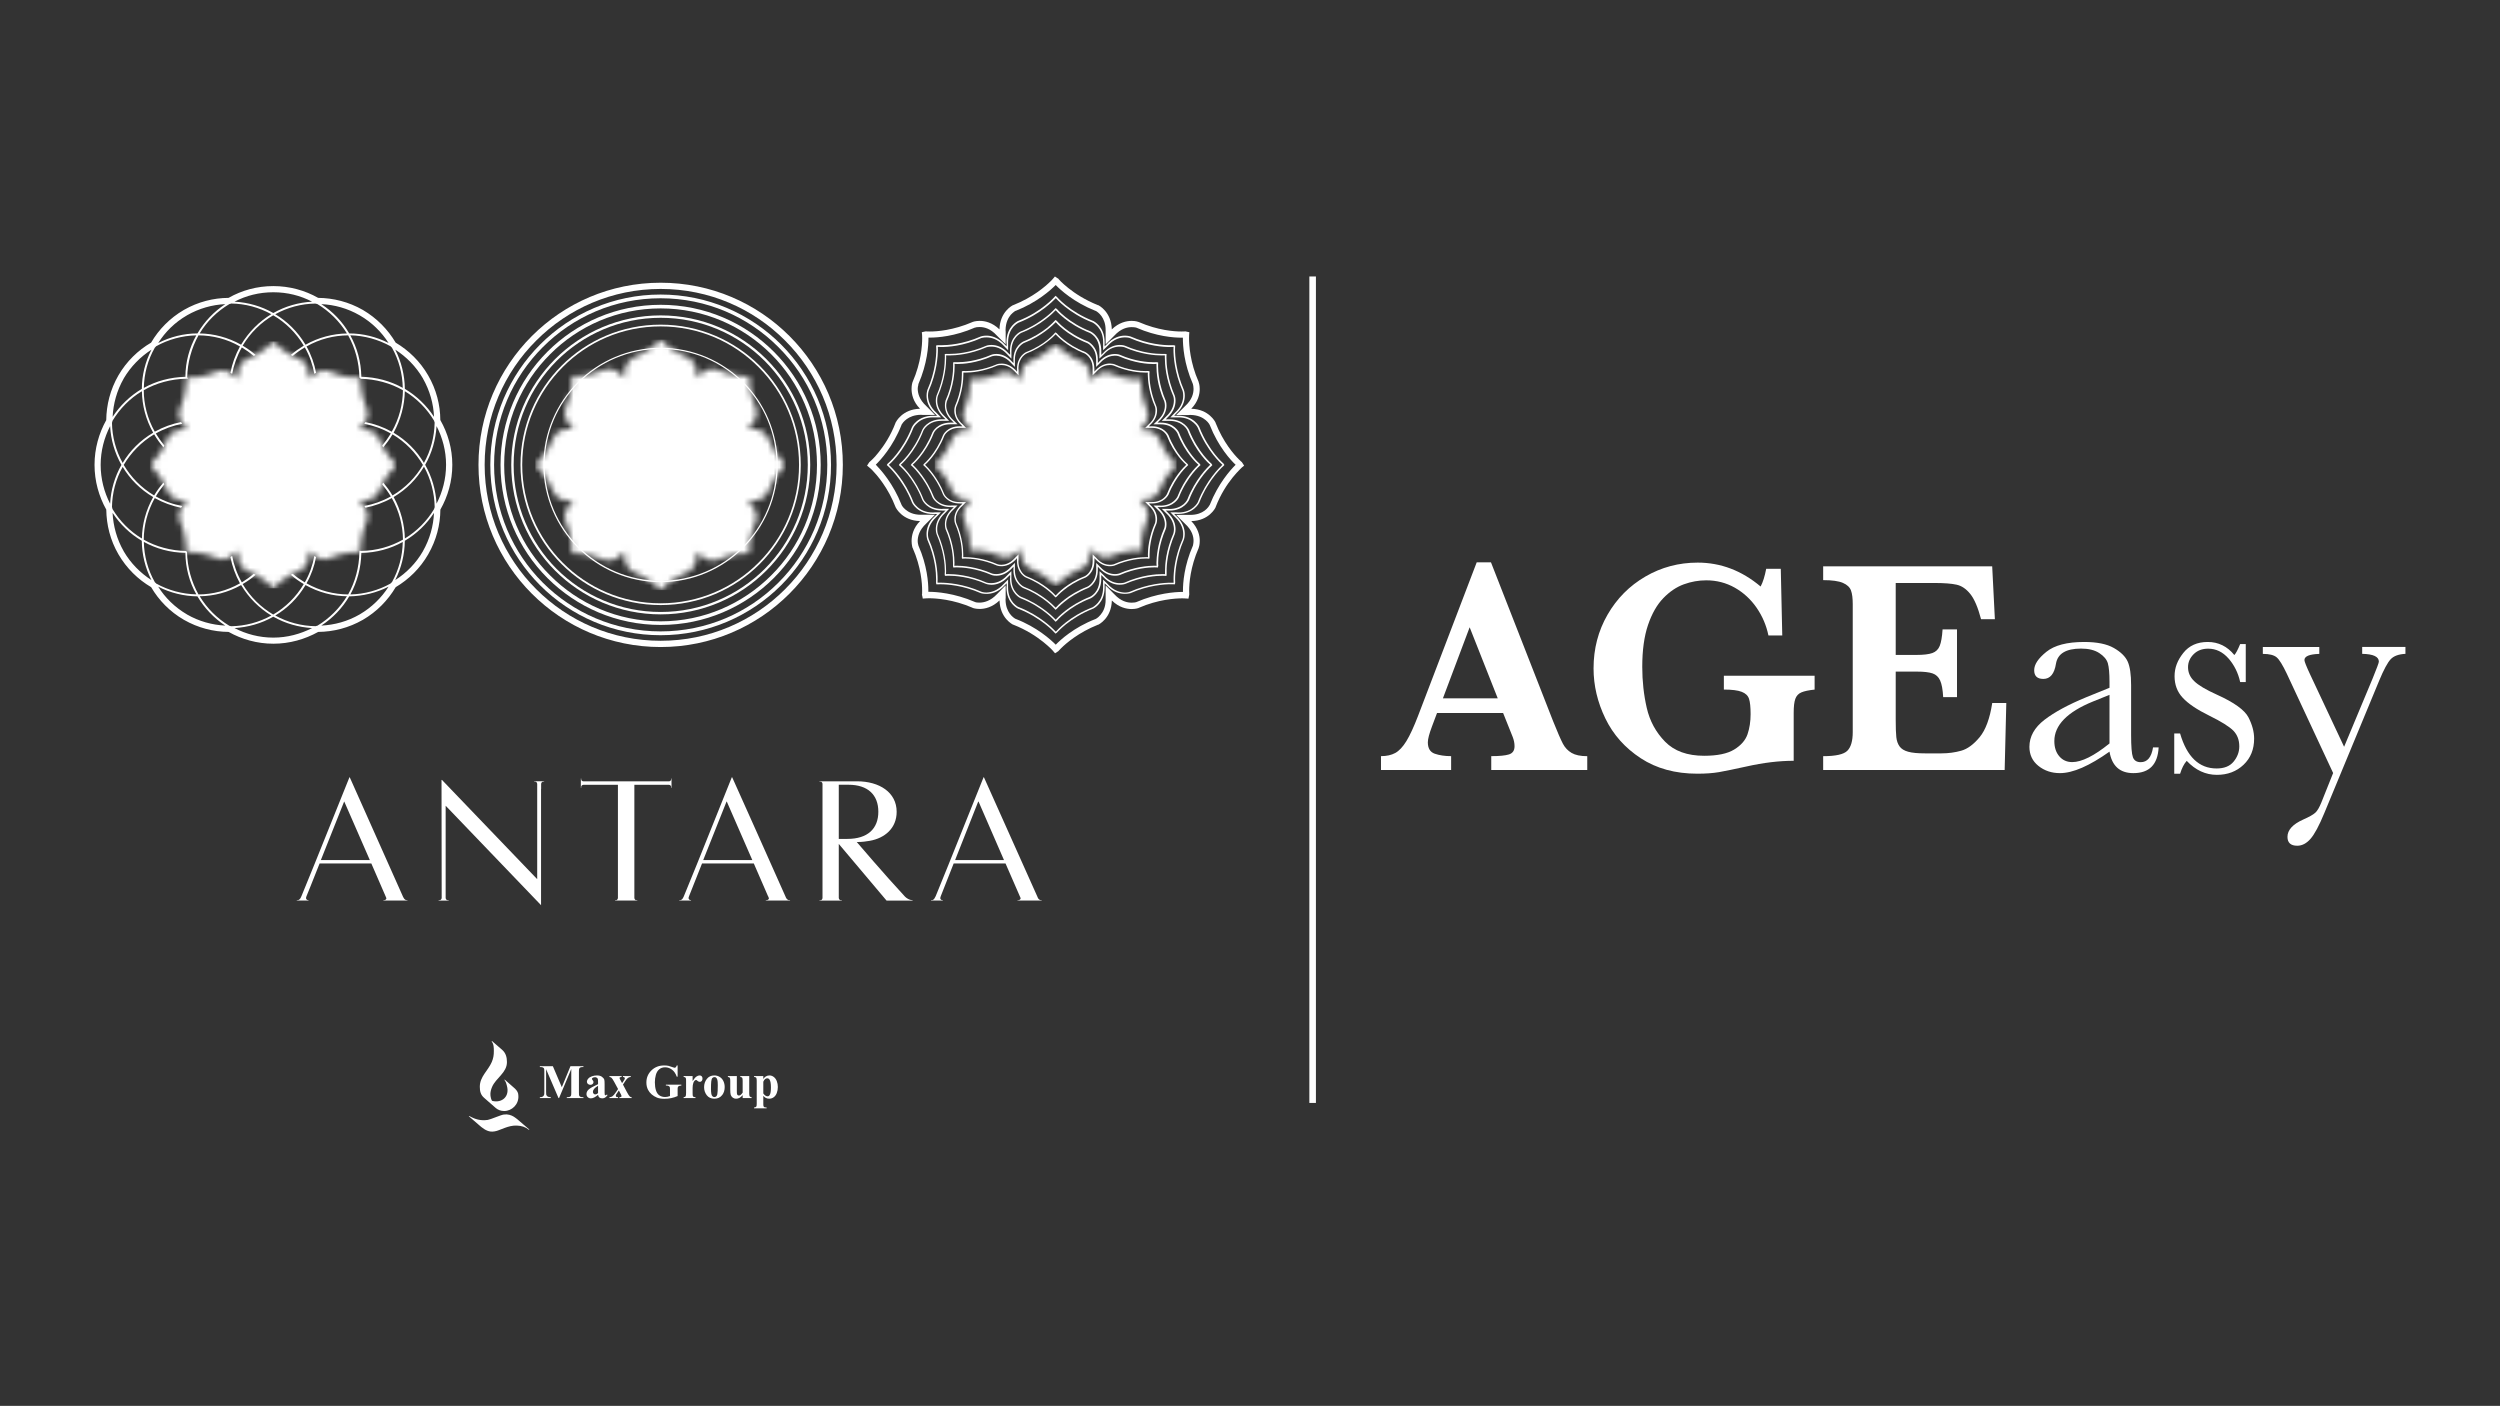 <svg width="425" height="239" viewBox="0 0 425 239" fill="none" xmlns="http://www.w3.org/2000/svg">
<rect x="0" y="0" width="425" height="239" fill="#333333" stroke="none"/>
<g clip-path="url(#clip0_6767_8186)">
<path d="M179.468 101.234C179.707 100.968 181.349 99.142 184.408 97.956C184.408 97.956 184.749 97.8 185.076 97.404C185.424 96.989 185.751 96.362 185.751 95.381V94.243L186.405 94.883C187.25 95.824 188.102 96.014 188.681 96.014C189.076 96.014 189.342 95.926 189.342 95.926C191.809 94.835 193.955 94.713 194.841 94.713H195.168C195.168 94.638 195.141 94.502 195.141 94.29C195.141 93.405 195.277 91.333 196.354 88.914C196.354 88.914 196.435 88.669 196.435 88.253C196.435 87.681 196.245 86.822 195.318 85.984L194.684 85.35H195.808C196.79 85.35 197.444 85.01 197.832 84.662C198.234 84.328 198.377 83.987 198.377 83.994C199.502 81.125 201.233 79.401 201.662 79.013C201.382 78.788 199.57 77.132 198.377 74.1C198.377 74.1 198.234 73.766 197.832 73.412C197.444 73.078 196.79 72.737 195.808 72.737H194.684L195.338 72.083C196.251 71.258 196.435 70.379 196.435 69.8C196.435 69.405 196.354 69.153 196.354 69.153C195.263 66.693 195.141 64.533 195.12 63.64C195.12 63.504 195.134 63.409 195.134 63.34H194.705C193.839 63.34 191.761 63.211 189.335 62.148C189.335 62.148 189.076 62.053 188.674 62.053C188.095 62.053 187.243 62.23 186.398 63.163L185.744 63.811V62.673C185.744 61.705 185.417 61.065 185.069 60.656C184.735 60.261 184.402 60.09 184.402 60.09C181.192 58.85 179.536 56.908 179.461 56.833C179.086 57.228 177.397 58.966 174.507 60.09C174.507 60.09 174.167 60.261 173.819 60.656C173.485 61.065 173.138 61.705 173.138 62.673C173.138 62.761 173.158 62.823 173.158 62.911V63.811L172.511 63.163C171.659 62.223 170.794 62.053 170.235 62.053C169.812 62.053 169.56 62.148 169.574 62.134C167.155 63.204 165.077 63.34 164.198 63.34H163.775V63.64C163.775 64.526 163.646 66.693 162.569 69.146C162.569 69.146 162.48 69.398 162.48 69.8C162.48 70.379 162.651 71.258 163.605 72.083L164.232 72.737H163.114C162.106 72.737 161.479 73.071 161.077 73.412C160.675 73.759 160.525 74.1 160.532 74.093C159.285 77.269 157.349 78.945 157.261 79.013C157.67 79.401 159.394 81.105 160.525 83.987C160.525 83.987 160.675 84.328 161.077 84.662C161.479 85.01 162.106 85.35 163.114 85.35H164.232L163.605 85.998C162.658 86.822 162.48 87.681 162.48 88.253C162.48 88.669 162.569 88.914 162.569 88.914C163.632 91.333 163.755 93.405 163.755 94.29V94.713H164.061C164.954 94.713 167.107 94.842 169.553 95.912C169.553 95.912 169.806 96.014 170.228 96.014C170.787 96.014 171.645 95.824 172.504 94.883L173.151 94.243V95.176C173.151 95.244 173.131 95.312 173.131 95.381C173.131 96.362 173.485 96.989 173.812 97.404C174.16 97.806 174.487 97.956 174.487 97.956C177.376 99.081 179.086 100.805 179.454 101.234M179.352 101.486C179.352 101.486 177.642 99.462 174.426 98.195C174.385 98.195 172.892 97.479 172.892 95.381V94.87L172.715 95.074C171.823 96.055 170.875 96.26 170.249 96.26C169.792 96.26 169.506 96.151 169.492 96.151C167.059 95.088 164.933 94.951 164.082 94.951C163.802 94.951 163.666 94.979 163.666 94.979H163.53V94.863L163.502 94.747V94.733C163.502 94.733 163.53 94.57 163.53 94.284C163.53 93.418 163.393 91.381 162.358 89.003C162.358 89.003 162.242 88.703 162.242 88.246C162.242 87.633 162.467 86.672 163.448 85.793L163.639 85.596H163.148C161.029 85.596 160.327 84.103 160.313 84.069C159.68 82.475 158.869 81.228 158.187 80.389C157.54 79.579 157.029 79.142 157.029 79.142L156.947 79.061L156.995 78.959L157.077 78.85C157.077 78.85 159.046 77.214 160.313 73.977C160.313 73.95 161.015 72.465 163.135 72.465C163.203 72.465 163.284 72.465 163.353 72.478H163.625L163.434 72.281C162.446 71.388 162.228 70.434 162.228 69.8C162.228 69.357 162.344 69.058 162.344 69.037C163.393 66.625 163.523 64.506 163.516 63.64V63.122L163.618 63.102L163.748 63.068H163.768C163.768 63.068 163.911 63.081 164.211 63.081C165.049 63.081 167.087 62.966 169.492 61.916C169.506 61.903 169.792 61.814 170.249 61.814C170.869 61.794 171.823 62.025 172.715 62.986L172.892 63.197L172.92 62.918C172.892 62.836 172.892 62.768 172.892 62.679C172.892 60.587 174.385 59.879 174.426 59.858C176.027 59.259 177.267 58.434 178.105 57.76C178.93 57.085 179.352 56.588 179.352 56.574L179.441 56.506L179.523 56.56L179.652 56.649C179.652 56.649 181.281 58.605 184.504 59.852C184.524 59.872 186.037 60.587 186.037 62.673V63.191L186.228 62.979C187.107 62.019 188.054 61.794 188.681 61.794C189.137 61.814 189.424 61.903 189.437 61.916C191.815 62.966 193.853 63.081 194.711 63.081C195.004 63.081 195.161 63.068 195.161 63.068H195.202L195.42 63.122V63.238C195.42 63.238 195.4 63.381 195.4 63.64C195.4 64.513 195.536 66.625 196.578 69.058C196.592 69.058 196.694 69.357 196.701 69.8C196.701 70.434 196.483 71.388 195.495 72.26L195.318 72.478H195.59C195.659 72.465 195.74 72.465 195.815 72.465C197.914 72.465 198.629 73.957 198.643 73.977C199.277 75.599 200.06 76.819 200.708 77.637C201.362 78.448 201.859 78.85 201.887 78.877L202.003 79.061L201.921 79.142C201.921 79.142 199.911 80.86 198.65 84.09C198.636 84.103 197.921 85.589 195.822 85.589H195.325L195.502 85.786C196.49 86.672 196.708 87.612 196.708 88.239C196.708 88.696 196.599 88.996 196.599 88.996C195.563 91.374 195.427 93.404 195.427 94.277V94.747V94.754L195.386 94.979H195.27C195.27 94.979 195.12 94.951 194.848 94.951C193.989 94.951 191.863 95.088 189.451 96.151C189.437 96.151 189.151 96.26 188.694 96.26C188.068 96.26 187.12 96.055 186.241 95.074L186.051 94.87V95.381C186.051 97.479 184.538 98.195 184.517 98.195C182.916 98.822 181.683 99.633 180.879 100.287C180.068 100.927 179.666 101.411 179.638 101.432L179.454 101.568L179.366 101.486H179.352Z" fill="white"/>
<path d="M179.469 103.305C179.687 103.053 181.5 101.042 184.859 99.734C184.859 99.734 185.234 99.57 185.595 99.128C185.997 98.678 186.358 97.983 186.358 96.892V95.693L187.053 96.395C187.96 97.397 188.9 97.594 189.54 97.594C189.752 97.594 189.936 97.581 190.065 97.54C190.195 97.526 190.27 97.492 190.27 97.492C192.948 96.327 195.298 96.17 196.259 96.17C196.43 96.17 196.539 96.17 196.62 96.184C196.62 96.123 196.593 95.952 196.593 95.714C196.62 94.746 196.75 92.477 197.901 89.84C197.901 89.84 198.024 89.561 198.024 89.118C198.024 88.491 197.806 87.543 196.784 86.624L196.089 85.935H197.077C197.159 85.956 197.24 85.956 197.309 85.956C198.399 85.956 199.087 85.574 199.53 85.199C199.98 84.825 200.15 84.443 200.15 84.463C201.383 81.288 203.285 79.421 203.728 79.012C203.469 78.787 201.445 76.981 200.15 73.622C200.15 73.636 199.98 73.261 199.53 72.879C199.087 72.511 198.399 72.137 197.309 72.137H196.089L196.811 71.448C197.813 70.535 198.031 69.595 198.031 68.954C198.031 68.505 197.908 68.232 197.929 68.239C196.716 65.54 196.6 63.203 196.6 62.222V61.854C196.539 61.854 196.368 61.888 196.13 61.888C195.155 61.888 192.886 61.738 190.263 60.58C190.263 60.58 189.977 60.464 189.527 60.464C188.886 60.484 187.953 60.668 187.04 61.677L186.345 62.379V61.173C186.345 60.096 185.983 59.374 185.581 58.944C185.22 58.502 184.845 58.331 184.845 58.331C181.268 56.934 179.435 54.747 179.476 54.774C179.06 55.197 177.193 57.105 174.025 58.331C174.025 58.345 173.67 58.502 173.289 58.944C172.907 59.374 172.532 60.096 172.532 61.173V62.379L171.851 61.677C170.931 60.662 169.984 60.484 169.364 60.464C168.9 60.464 168.628 60.58 168.628 60.566C165.991 61.731 163.728 61.881 162.768 61.881C162.509 61.881 162.359 61.847 162.27 61.847C162.27 61.929 162.291 62.059 162.291 62.215C162.291 63.197 162.161 65.54 160.969 68.225C160.989 68.225 160.86 68.498 160.86 68.948C160.86 69.581 161.091 70.522 162.079 71.442L162.788 72.13H161.575C160.498 72.13 159.776 72.511 159.333 72.873C158.89 73.254 158.747 73.615 158.747 73.615C157.337 77.2 155.149 79.026 155.163 78.999C155.592 79.407 157.5 81.281 158.747 84.436C158.747 84.436 158.89 84.818 159.333 85.193C159.776 85.567 160.492 85.949 161.575 85.949C161.643 85.949 161.725 85.949 161.793 85.928H162.781L162.073 86.637C161.084 87.543 160.853 88.491 160.853 89.118C160.853 89.561 160.962 89.84 160.962 89.84C162.113 92.47 162.263 94.739 162.263 95.693C162.263 95.952 162.243 96.123 162.243 96.184C162.338 96.17 162.468 96.17 162.624 96.17C163.592 96.17 165.943 96.327 168.628 97.492C168.628 97.492 168.9 97.594 169.364 97.594C169.977 97.594 170.931 97.397 171.851 96.375L172.532 95.686V96.886C172.532 97.976 172.914 98.664 173.289 99.121C173.67 99.564 174.025 99.727 174.025 99.727C177.193 100.961 179.06 102.889 179.455 103.298M179.353 103.577C179.353 103.577 177.473 101.349 173.943 99.972C173.943 99.972 172.28 99.196 172.28 96.899C172.28 96.824 172.28 96.743 172.294 96.661V96.334L172.076 96.565C171.094 97.635 170.059 97.874 169.384 97.874C168.873 97.874 168.573 97.758 168.553 97.744C165.902 96.593 163.592 96.45 162.645 96.45C162.345 96.45 162.188 96.47 162.188 96.47L162.066 96.484L162.032 96.347L162.011 96.231V95.7C162.032 94.766 161.882 92.538 160.737 89.935C160.737 89.935 160.635 89.608 160.635 89.118C160.635 88.429 160.853 87.394 161.936 86.426L162.161 86.208H161.602C159.299 86.208 158.529 84.573 158.516 84.532C157.834 82.78 156.941 81.431 156.185 80.511C155.476 79.591 154.918 79.135 154.918 79.135L154.822 79.06L154.904 78.951L154.993 78.821C154.993 78.821 157.132 77.036 158.516 73.499C158.529 73.479 159.299 71.844 161.602 71.844H162.161L161.936 71.632C160.853 70.658 160.635 69.636 160.635 68.941C160.635 68.457 160.737 68.137 160.737 68.109C161.923 65.466 162.032 63.149 162.032 62.202V61.731L162.011 61.622L162.134 61.595L162.263 61.568H162.284C162.284 61.568 162.454 61.575 162.781 61.575C163.728 61.575 165.95 61.438 168.553 60.3C168.553 60.3 168.873 60.171 169.384 60.171C170.059 60.171 171.094 60.403 172.048 61.479L172.294 61.725V61.404C172.28 61.302 172.28 61.227 172.28 61.152C172.28 58.842 173.929 58.079 173.943 58.065C175.708 57.37 177.064 56.478 177.99 55.755C178.876 55.013 179.353 54.481 179.353 54.481L179.442 54.393L179.544 54.468L179.653 54.542C179.653 54.542 181.432 56.696 184.982 58.072C184.982 58.086 186.631 58.856 186.631 61.159V61.731L186.849 61.486C187.81 60.41 188.852 60.178 189.554 60.178C190.038 60.178 190.358 60.307 190.358 60.307C192.961 61.452 195.203 61.581 196.15 61.581C196.45 61.581 196.641 61.575 196.641 61.575H196.668L196.886 61.622V61.738C196.886 61.738 196.872 61.909 196.872 62.208C196.872 63.149 197.029 65.466 198.181 68.137C198.181 68.137 198.303 68.457 198.303 68.941C198.303 69.636 198.065 70.658 196.988 71.632L196.77 71.844H197.329C199.632 71.844 200.416 73.479 200.416 73.499C201.104 75.271 201.983 76.6 202.692 77.493C203.4 78.399 203.932 78.821 203.959 78.849L204.095 79.06L204.014 79.135C204.014 79.135 201.799 81.022 200.416 84.545C200.416 84.573 199.639 86.208 197.329 86.208H196.77L196.988 86.426C198.058 87.394 198.303 88.429 198.303 89.118C198.303 89.608 198.181 89.928 198.181 89.928C197.029 92.538 196.886 94.76 196.886 95.721C196.886 96.027 196.913 96.191 196.913 96.191V96.231L196.886 96.245L196.852 96.484L196.736 96.47C196.736 96.47 196.573 96.45 196.28 96.45C195.346 96.45 193.009 96.593 190.358 97.758C190.358 97.758 190.031 97.874 189.554 97.874C188.852 97.874 187.816 97.635 186.849 96.565L186.631 96.334V96.899C186.631 99.196 184.982 99.972 184.961 99.972C183.217 100.674 181.861 101.553 180.995 102.269C180.103 102.978 179.653 103.495 179.619 103.53L179.415 103.666L179.346 103.577H179.353Z" fill="white"/>
<path d="M179.488 105.339C179.665 105.1 181.648 102.892 185.314 101.448C185.314 101.448 185.709 101.271 186.132 100.794C186.534 100.317 186.922 99.553 186.922 98.395V97.1L187.665 97.816C188.653 98.933 189.668 99.138 190.363 99.138C190.861 99.138 191.167 99.042 191.167 99.042C194.057 97.754 196.605 97.598 197.655 97.598C197.845 97.598 197.968 97.598 198.05 97.611V97.1C198.05 96.037 198.2 93.598 199.453 90.743C199.453 90.743 199.569 90.429 199.569 89.952C199.556 89.264 199.338 88.235 198.234 87.24L197.505 86.504H198.527C198.615 86.525 198.697 86.525 198.786 86.525C199.944 86.525 200.714 86.116 201.212 85.714C201.682 85.305 201.852 84.903 201.852 84.903C203.208 81.455 205.286 79.438 205.736 79.009C205.498 78.818 203.276 76.835 201.852 73.169C201.852 73.169 201.689 72.774 201.212 72.358C200.714 71.949 199.944 71.547 198.786 71.547H197.498L198.227 70.818C199.331 69.816 199.549 68.801 199.563 68.113C199.563 67.615 199.447 67.329 199.447 67.329C198.172 64.419 198.023 61.871 198.023 60.822V60.413C197.961 60.413 197.784 60.426 197.498 60.426C196.455 60.426 193.995 60.276 191.154 59.029C191.154 59.029 190.847 58.927 190.35 58.927C189.662 58.927 188.639 59.118 187.638 60.242L186.902 60.958V59.684C186.902 58.519 186.513 57.735 186.111 57.272C185.682 56.801 185.294 56.604 185.294 56.604C181.43 55.091 179.447 52.72 179.468 52.74C179.038 53.183 177.021 55.275 173.573 56.604C173.573 56.624 173.171 56.801 172.762 57.272C172.354 57.742 171.945 58.525 171.945 59.684V60.978L171.236 60.242C170.221 59.118 169.212 58.927 168.504 58.927C168.033 58.927 167.706 59.029 167.727 59.023C164.872 60.276 162.419 60.426 161.356 60.426C161.097 60.426 160.906 60.413 160.838 60.413C160.838 60.501 160.851 60.638 160.851 60.822C160.851 61.878 160.708 64.419 159.427 67.329C159.427 67.329 159.325 67.622 159.325 68.113C159.325 68.801 159.55 69.809 160.654 70.825L161.356 71.54H160.068C158.889 71.54 158.139 71.949 157.662 72.351C157.178 72.767 156.994 73.162 156.994 73.162C155.502 77.039 153.117 79.016 153.144 78.995H153.124C153.594 79.431 155.666 81.448 157.001 84.896C157.001 84.896 157.185 85.298 157.669 85.707C158.146 86.109 158.896 86.518 160.102 86.518C160.17 86.518 160.265 86.518 160.347 86.497H161.356L160.654 87.233C159.557 88.235 159.325 89.257 159.325 89.945C159.325 90.422 159.427 90.736 159.427 90.736C160.681 93.57 160.838 96.017 160.838 97.073C160.838 97.352 160.817 97.557 160.817 97.605C160.906 97.591 161.028 97.591 161.206 97.591C162.255 97.591 164.824 97.748 167.699 99.035C167.699 99.035 167.802 99.049 167.945 99.09C168.054 99.117 168.265 99.131 168.497 99.131C169.205 99.131 170.214 98.92 171.229 97.809L171.938 97.093V98.388C171.938 99.546 172.347 100.31 172.756 100.787C173.164 101.271 173.566 101.441 173.546 101.441C177.008 102.797 179.031 104.882 179.461 105.332M179.352 105.604C179.352 105.604 177.314 103.185 173.485 101.7C173.471 101.7 171.699 100.855 171.699 98.395C171.699 98.306 171.727 98.211 171.727 98.109V97.741L171.454 97.986C170.405 99.158 169.294 99.417 168.538 99.417C168.006 99.397 167.672 99.281 167.659 99.274C164.79 98.02 162.269 97.87 161.24 97.87C160.94 97.87 160.749 97.891 160.749 97.891H160.633L160.62 97.775L160.592 97.625V97.605C160.592 97.605 160.62 97.421 160.62 97.073C160.62 96.051 160.456 93.645 159.229 90.831C159.229 90.831 159.086 90.47 159.086 89.945C159.086 89.196 159.339 88.092 160.497 87.036L160.749 86.797H160.129C157.628 86.797 156.79 85.019 156.79 84.998C156.061 83.097 155.066 81.612 154.289 80.617C153.485 79.642 152.886 79.138 152.886 79.138L152.811 79.063L152.865 78.954L152.954 78.825C152.954 78.825 155.298 76.862 156.79 73.053C156.79 73.033 157.621 71.275 160.102 71.275H160.749L160.497 71.036C159.332 69.966 159.086 68.869 159.086 68.113C159.086 67.588 159.229 67.227 159.229 67.22C160.476 64.372 160.62 61.844 160.62 60.822V60.331L160.599 60.195L160.715 60.181L160.851 60.147L160.872 60.167C160.872 60.167 161.062 60.167 161.39 60.167C162.439 60.167 164.838 60.018 167.665 58.777C167.665 58.764 168.006 58.641 168.531 58.641C169.294 58.641 170.398 58.893 171.447 60.065L171.72 60.317V59.949C171.693 59.854 171.693 59.766 171.693 59.684C171.693 57.203 173.464 56.379 173.498 56.365C175.393 55.616 176.858 54.648 177.859 53.844C178.847 53.06 179.352 52.474 179.352 52.474L179.44 52.379L179.543 52.44L179.672 52.529C179.672 52.529 181.621 54.873 185.444 56.365C185.444 56.379 187.222 57.21 187.222 59.684V60.338L187.488 60.065C188.537 58.893 189.627 58.641 190.377 58.641C190.902 58.641 191.256 58.771 191.256 58.777C194.091 60.018 196.51 60.167 197.525 60.167C197.879 60.167 198.05 60.167 198.05 60.167L198.063 60.147L198.077 60.167L198.329 60.202L198.309 60.338C198.309 60.338 198.295 60.501 198.295 60.828C198.295 61.851 198.452 64.379 199.699 67.234C199.699 67.234 199.842 67.595 199.842 68.12C199.842 68.849 199.597 69.973 198.431 71.022L198.179 71.281H198.806C201.3 71.281 202.111 73.039 202.131 73.073C202.881 74.975 203.835 76.419 204.605 77.387C205.389 78.341 205.947 78.832 205.981 78.859L206.097 79.07L206.036 79.145C206.036 79.145 203.61 81.182 202.131 85.019C202.118 85.026 201.3 86.804 198.806 86.804H198.179L198.431 87.043C199.597 88.099 199.842 89.203 199.842 89.952C199.842 90.484 199.699 90.831 199.699 90.831C198.486 93.652 198.309 96.071 198.329 97.1V97.659L198.302 97.897H198.179C198.179 97.897 198.016 97.877 197.668 97.877C196.646 97.877 194.125 98.027 191.249 99.281C191.249 99.281 190.902 99.403 190.37 99.403C189.621 99.424 188.53 99.165 187.481 98.013L187.215 97.748V98.402C187.215 100.875 185.437 101.707 185.423 101.713C183.522 102.443 182.077 103.39 181.11 104.18C180.142 104.95 179.658 105.529 179.638 105.563L179.433 105.693L179.345 105.611L179.352 105.604Z" fill="white"/>
<path d="M179.489 107.395C179.653 107.197 181.772 104.764 185.772 103.224C185.772 103.204 186.194 102.993 186.63 102.488C187.087 101.957 187.523 101.146 187.523 99.885V98.529L188.307 99.286C189.37 100.471 190.487 100.71 191.223 100.737C191.762 100.737 192.089 100.601 192.075 100.601C195.203 99.225 197.942 99.061 199.073 99.061H199.516C199.516 99.013 199.502 98.816 199.502 98.502C199.502 97.364 199.666 94.72 201.029 91.661C201.029 91.661 201.145 91.334 201.145 90.802C201.145 90.053 200.913 88.962 199.707 87.865L198.964 87.102H200.027C200.129 87.123 200.232 87.123 200.32 87.123C201.581 87.123 202.405 86.68 202.91 86.237C203.434 85.787 203.625 85.358 203.625 85.371C205.083 81.637 207.339 79.457 207.809 79.014C207.604 78.837 205.199 76.704 203.625 72.724C203.625 72.724 203.434 72.288 202.91 71.852C202.405 71.395 201.581 70.953 200.32 70.953H198.964L199.707 70.189C200.913 69.12 201.145 68.009 201.145 67.273C201.145 66.748 201.029 66.414 201.029 66.421C199.652 63.287 199.489 60.541 199.489 59.403C199.489 59.218 199.489 59.069 199.509 58.966C199.434 58.98 199.237 58.994 198.93 58.994C197.792 58.994 195.169 58.837 192.095 57.474C192.095 57.474 192 57.44 191.857 57.406C191.7 57.379 191.496 57.358 191.23 57.358C190.494 57.358 189.377 57.59 188.314 58.782L187.53 59.539V58.183C187.53 56.915 187.094 56.098 186.637 55.566C186.194 55.062 185.779 54.851 185.779 54.851C181.615 53.236 179.476 50.66 179.496 50.701V50.68C179.033 51.144 176.866 53.42 173.152 54.851C173.152 54.851 172.723 55.055 172.259 55.566C171.816 56.098 171.38 56.908 171.38 58.183V59.539L170.638 58.782C169.554 57.59 168.45 57.358 167.701 57.358C167.162 57.358 166.835 57.474 166.835 57.461C163.769 58.837 161.132 58.994 160.001 58.994C159.694 58.994 159.476 58.973 159.422 58.966C159.442 59.069 159.442 59.212 159.442 59.403C159.442 60.547 159.272 63.3 157.888 66.414C157.888 66.414 157.759 66.748 157.759 67.273C157.779 68.009 158.018 69.12 159.231 70.203L159.98 70.953H158.611C157.35 70.953 156.519 71.395 156.014 71.852C155.483 72.288 155.285 72.724 155.285 72.711C153.745 76.71 151.319 78.837 151.108 79.014C151.585 79.457 153.848 81.637 155.285 85.358C155.285 85.358 155.483 85.787 156.014 86.237C156.519 86.686 157.35 87.123 158.611 87.123C158.692 87.123 158.801 87.123 158.897 87.102H159.96L159.203 87.872C158.018 88.962 157.779 90.053 157.752 90.802C157.752 91.313 157.882 91.661 157.882 91.64C159.244 94.72 159.394 97.351 159.394 98.495C159.394 98.795 159.394 98.993 159.381 99.054H159.837C160.955 99.054 163.714 99.218 166.829 100.594C166.829 100.594 167.156 100.73 167.694 100.73C168.443 100.703 169.547 100.471 170.631 99.272L171.374 98.523V99.879C171.374 101.139 171.81 101.95 172.253 102.482C172.716 102.986 173.145 103.218 173.145 103.19C176.859 104.649 179.039 106.904 179.489 107.381M179.353 107.633C179.353 107.633 177.152 105.044 173.029 103.456C173.009 103.436 171.108 102.557 171.108 99.879C171.108 99.776 171.135 99.701 171.135 99.606V99.156L170.828 99.463C169.697 100.724 168.512 100.962 167.714 100.962C167.128 100.962 166.76 100.846 166.74 100.839C163.653 99.483 160.962 99.327 159.851 99.327C159.51 99.327 159.306 99.34 159.306 99.34H159.176L159.156 99.225L159.129 99.075V99.054C159.129 99.054 159.135 98.843 159.135 98.495C159.135 97.378 158.985 94.788 157.643 91.756C157.643 91.722 157.507 91.381 157.507 90.795C157.507 89.998 157.752 88.792 159.013 87.674L159.319 87.382H158.611C155.946 87.382 155.04 85.474 155.04 85.446C154.229 83.388 153.173 81.808 152.328 80.751C151.483 79.681 150.842 79.136 150.842 79.136L150.754 79.055L150.815 78.952L150.897 78.823L150.924 78.809C150.924 78.809 153.432 76.71 155.04 72.595C155.04 72.574 155.946 70.68 158.611 70.68C158.692 70.68 158.801 70.68 158.897 70.687H159.326L159.019 70.394C157.759 69.269 157.514 68.056 157.514 67.266C157.514 66.687 157.65 66.332 157.65 66.298C159.006 63.225 159.169 60.5 159.169 59.389C159.169 59.055 159.135 58.857 159.135 58.857V58.748L159.251 58.708L159.401 58.687H159.442C159.442 58.687 159.633 58.687 160.001 58.687C161.105 58.687 163.694 58.537 166.747 57.195C166.747 57.195 167.115 57.058 167.701 57.058C168.498 57.058 169.684 57.338 170.815 58.571L171.121 58.871V58.455C171.121 58.36 171.094 58.264 171.094 58.162C171.094 55.498 172.995 54.605 173.016 54.585C175.087 53.794 176.661 52.745 177.738 51.88C178.801 51.035 179.339 50.394 179.339 50.394L179.428 50.285L179.53 50.36L179.66 50.462C179.66 50.462 181.765 52.977 185.895 54.585C185.915 54.605 187.789 55.491 187.789 58.162V58.878L188.096 58.585C189.213 57.338 190.419 57.058 191.223 57.058C191.775 57.058 192.15 57.195 192.177 57.195C195.223 58.53 197.833 58.687 198.923 58.687C199.298 58.687 199.489 58.687 199.489 58.687H199.536L199.789 58.748L199.775 58.857C199.775 58.857 199.755 59.048 199.755 59.389C199.755 60.493 199.925 63.225 201.267 66.305C201.267 66.332 201.417 66.68 201.417 67.259C201.417 68.056 201.138 69.263 199.904 70.367L199.598 70.68H200.013C200.109 70.673 200.232 70.673 200.313 70.673C202.978 70.673 203.877 72.567 203.877 72.588C204.681 74.659 205.717 76.206 206.541 77.242C207.373 78.291 208 78.802 208.027 78.837L208.143 79.048L208.081 79.129C208.081 79.129 205.478 81.324 203.87 85.453C203.87 85.46 202.971 87.368 200.306 87.368H199.591L199.891 87.661C201.138 88.778 201.41 89.984 201.41 90.782C201.41 91.361 201.26 91.715 201.26 91.743C199.932 94.775 199.768 97.378 199.768 98.489C199.768 98.829 199.782 99.047 199.782 99.047V99.088L199.734 99.334H199.618C199.618 99.334 199.427 99.32 199.073 99.32C197.983 99.32 195.257 99.477 192.177 100.839C192.15 100.839 191.782 100.955 191.223 100.955C190.426 100.955 189.22 100.717 188.096 99.456L187.789 99.163V99.872C187.789 102.55 185.915 103.429 185.881 103.449C183.823 104.247 182.269 105.303 181.227 106.114C180.198 106.945 179.666 107.572 179.639 107.585L179.435 107.715L179.346 107.626L179.353 107.633Z" fill="white"/>
<path d="M179.468 109.609C180.238 108.811 182.521 106.678 186.234 105.234C186.234 105.234 186.268 105.234 186.282 105.213C186.323 105.193 186.391 105.145 186.48 105.091C186.636 104.995 186.848 104.805 187.066 104.546C187.509 104.035 187.958 103.244 187.958 101.943V99.524L189.437 101.023C190.561 102.236 191.645 102.454 192.381 102.454C192.776 102.454 193.055 102.399 193.157 102.365L193.185 102.351C196.667 100.846 199.747 100.627 201.014 100.627H201.103V100.396C201.103 99.135 201.287 96.178 202.8 92.75C202.8 92.73 202.827 92.675 202.834 92.566C202.861 92.423 202.902 92.205 202.902 91.953C202.902 91.224 202.677 90.141 201.423 89.009L199.944 87.531H202.357C204.612 87.531 205.457 86.181 205.627 85.868C205.641 85.847 205.661 85.834 205.661 85.827C207.092 82.202 209.164 79.899 210.057 79.013C209.239 78.25 207.127 75.981 205.661 72.26C205.661 72.26 205.661 72.253 205.627 72.199C205.614 72.165 205.566 72.097 205.525 72.022C205.409 71.858 205.239 71.647 204.98 71.429C204.462 70.993 203.651 70.557 202.357 70.536C202.275 70.536 202.166 70.536 202.05 70.557H199.944L201.457 69.044C202.677 67.94 202.902 66.856 202.902 66.107C202.902 65.732 202.834 65.439 202.8 65.337V65.303C201.253 61.814 201.089 58.761 201.089 57.473V57.405H200.844C199.556 57.405 196.619 57.208 193.198 55.709C193.198 55.709 193.11 55.702 193.008 55.661C192.858 55.64 192.633 55.613 192.381 55.613C191.645 55.613 190.561 55.831 189.423 57.071L187.958 58.55V56.138C187.958 53.896 186.602 53.037 186.282 52.853H186.248C182.521 51.375 180.245 49.249 179.468 48.451C178.609 49.324 176.286 51.416 172.667 52.847C172.667 52.847 172.66 52.847 172.613 52.847C172.572 52.874 172.511 52.922 172.429 52.976C172.272 53.092 172.068 53.262 171.829 53.514C171.407 54.019 170.964 54.836 170.943 56.124C170.943 56.206 170.964 56.315 170.964 56.41V58.536L169.458 57.037C168.347 55.811 167.264 55.593 166.521 55.593C166.133 55.593 165.86 55.64 165.758 55.695H165.724C162.303 57.194 159.373 57.392 158.099 57.392H157.84V57.48C157.84 58.761 157.649 61.8 156.129 65.289C156.129 65.317 156.129 65.357 156.102 65.501C156.061 65.623 156.013 65.841 156.013 66.087C156.027 66.836 156.252 67.919 157.485 69.044L158.957 70.536H156.845C156.763 70.516 156.634 70.516 156.572 70.516C154.324 70.536 153.458 71.885 153.274 72.178C153.265 72.201 153.261 72.219 153.261 72.233C151.796 75.96 149.663 78.229 148.886 78.993C149.738 79.878 151.836 82.181 153.261 85.807C153.261 85.814 153.261 85.827 153.274 85.847C153.308 85.888 153.349 85.963 153.397 86.052C153.492 86.216 153.69 86.413 153.935 86.631C154.446 87.061 155.257 87.51 156.552 87.51H158.95L157.472 88.989C156.245 90.12 156.027 91.204 156.007 91.933C156.007 92.301 156.095 92.614 156.123 92.696V92.73C157.635 96.151 157.819 99.101 157.819 100.375V100.607H157.881C159.175 100.607 162.228 100.818 165.724 102.331C165.758 102.331 165.799 102.358 165.921 102.399C166.064 102.42 166.269 102.447 166.528 102.447C167.257 102.433 168.354 102.215 169.499 100.995L170.964 99.503V101.622C170.964 101.725 170.943 101.813 170.943 101.922C170.964 104.164 172.306 105.016 172.613 105.193C172.654 105.213 172.667 105.213 172.667 105.213C176.292 106.617 178.609 108.729 179.468 109.588M179.045 110.699C179.045 110.699 178.93 110.535 178.637 110.256C178.337 109.983 177.914 109.568 177.335 109.118C176.183 108.205 174.487 107.067 172.258 106.195H172.252H172.231C172.163 106.167 169.996 105.098 169.921 102.072C168.695 103.251 167.414 103.523 166.528 103.523C165.853 103.523 165.41 103.36 165.363 103.353H165.349V103.326C162.01 101.881 159.1 101.704 157.887 101.704C157.533 101.704 157.349 101.725 157.349 101.725L156.872 101.759L156.783 101.309L156.722 101.091L156.756 101.009C156.756 101.009 156.763 100.805 156.763 100.409C156.763 99.237 156.6 96.43 155.155 93.152H155.134C155.128 93.098 154.971 92.655 154.971 91.96C154.971 91.074 155.23 89.772 156.409 88.58C153.383 88.519 152.313 86.345 152.273 86.263L152.259 86.243C150.978 82.904 149.077 80.744 148.225 79.865C147.939 79.592 147.755 79.449 147.755 79.449L147.4 79.156L147.653 78.761L147.789 78.563L147.843 78.516C147.843 78.516 147.986 78.4 148.286 78.107C148.559 77.855 148.954 77.432 149.39 76.86C150.283 75.749 151.414 74.066 152.252 71.851V71.831L152.266 71.81C152.307 71.749 153.376 69.555 156.402 69.487C155.223 68.287 154.964 67 154.964 66.114C154.964 65.439 155.114 64.996 155.128 64.955L155.148 64.921C156.6 61.596 156.77 58.686 156.77 57.501C156.77 57.133 156.756 56.935 156.756 56.935L156.709 56.478L157.179 56.37L157.404 56.329L157.492 56.342C157.492 56.342 157.676 56.356 158.085 56.356C159.257 56.356 162.051 56.165 165.335 54.741H165.349V54.727C165.349 54.727 165.84 54.55 166.514 54.55C167.42 54.536 168.701 54.823 169.908 55.995C169.983 52.983 172.149 51.893 172.218 51.879H172.238L172.245 51.872C175.577 50.564 177.744 48.669 178.623 47.797C178.909 47.518 179.032 47.361 179.032 47.361L179.338 47L179.727 47.266L179.938 47.388L179.965 47.45C179.965 47.45 180.095 47.6 180.381 47.893C180.653 48.158 181.083 48.547 181.642 48.99C182.759 49.882 184.435 50.986 186.636 51.872H186.677C186.759 51.886 188.933 52.983 189.008 55.995C190.214 54.823 191.508 54.55 192.381 54.55C193.055 54.55 193.512 54.714 193.539 54.727L193.553 54.741H193.58C196.858 56.172 199.658 56.356 200.844 56.356C201.239 56.356 201.423 56.342 201.423 56.342L201.505 56.329L202.186 56.478L202.152 56.935C202.152 56.935 202.139 57.133 202.139 57.48C202.139 58.659 202.302 61.596 203.767 64.914V64.942C203.781 64.989 203.951 65.432 203.951 66.114C203.965 67 203.679 68.301 202.513 69.487C205.532 69.562 206.602 71.749 206.636 71.81V71.851C207.944 75.19 209.784 77.275 210.622 78.107C210.908 78.406 211.065 78.516 211.065 78.516L211.12 78.563L211.501 79.156L211.14 79.449C211.14 79.449 210.983 79.599 210.718 79.865C210.425 80.158 210.016 80.601 209.559 81.166C208.632 82.311 207.494 84.014 206.643 86.243V86.27C206.602 86.352 205.539 88.525 202.52 88.587C203.685 89.793 203.972 91.088 203.958 91.967C203.958 92.662 203.788 93.105 203.774 93.139V93.159C202.336 96.437 202.159 99.237 202.159 100.416C202.159 100.811 202.173 101.016 202.173 101.016V101.084L202.036 101.772L201.566 101.738C201.566 101.738 201.389 101.718 201.014 101.718C199.829 101.718 196.892 101.895 193.58 103.339L193.546 103.367C193.546 103.367 193.062 103.537 192.387 103.537C191.495 103.537 190.221 103.265 189.014 102.086C188.94 105.118 186.759 106.181 186.684 106.208H186.643C183.345 107.523 181.226 109.37 180.395 110.195C180.108 110.494 179.979 110.624 179.979 110.624L179.938 110.685L179.359 111.06L179.052 110.706L179.045 110.699Z" fill="white"/>
<mask id="mask0_6767_8186" style="mask-type:luminance" maskUnits="userSpaceOnUse" x="158" y="58" width="43" height="42">
<path d="M174.875 61.534C174.875 61.534 173.444 62.195 173.546 64.212V64.771L173.185 64.376C171.802 62.87 170.35 63.401 170.35 63.401C167.406 64.696 165.008 64.485 165.008 64.485L164.926 64.505C164.926 64.505 165.124 66.972 163.829 69.902C163.829 69.902 163.304 71.374 164.79 72.75L165.185 73.125H164.64C162.623 73.002 161.962 74.44 161.962 74.44C160.79 77.411 158.95 78.951 158.95 78.951L158.902 79.04C158.902 79.04 160.79 80.641 161.962 83.612C161.962 83.612 162.596 85.043 164.64 84.948H165.185L164.79 85.316C163.304 86.692 163.829 88.15 163.829 88.15C165.124 91.087 164.912 93.459 164.912 93.459V93.561C164.912 93.561 167.393 93.35 170.343 94.644C170.343 94.644 171.788 95.176 173.178 93.677L173.539 93.295V93.84C173.444 95.864 174.868 96.525 174.868 96.525C177.853 97.69 179.447 99.571 179.447 99.571L179.536 99.537C179.536 99.537 181.062 97.697 184.053 96.532C184.053 96.532 185.478 95.871 185.362 93.847V93.302L185.75 93.683C187.127 95.183 188.578 94.651 188.578 94.651C191.529 93.356 193.982 93.568 193.982 93.568L194.002 93.465C194.002 93.465 193.804 91.094 195.065 88.157C195.065 88.157 195.617 86.699 194.097 85.323L193.736 84.954H194.275C196.305 85.05 196.959 83.619 196.959 83.619C198.125 80.648 200.012 79.047 200.012 79.047L199.951 78.958C199.951 78.958 198.131 77.418 196.959 74.447C196.959 74.447 196.298 73.009 194.275 73.132H193.736L194.097 72.757C195.624 71.381 195.065 69.909 195.065 69.909C193.804 66.979 193.982 64.512 193.982 64.512L193.879 64.492C193.879 64.492 191.522 64.703 188.578 63.408C188.578 63.408 187.12 62.877 185.75 64.382L185.362 64.778V64.219C185.478 62.195 184.053 61.541 184.053 61.541C181.062 60.369 179.536 58.543 179.536 58.543L179.447 58.488C179.447 58.488 177.853 60.369 174.868 61.541" fill="white"/>
</mask>
<g mask="url(#mask0_6767_8186)">
<path d="M200.018 58.488H158.908V99.578H200.018V58.488Z" fill="white"/>
</g>
<path d="M179.452 85.928C175.649 85.928 172.549 82.841 172.549 79.025C172.549 75.209 175.649 72.143 179.452 72.143C183.254 72.143 186.368 75.223 186.368 79.025C186.368 82.827 183.274 85.928 179.452 85.928Z" fill="white"/>
<mask id="mask1_6767_8186" style="mask-type:luminance" maskUnits="userSpaceOnUse" x="174" y="74" width="11" height="11">
<path d="M174.436 79.026C174.436 81.813 176.684 84.062 179.451 84.062C182.217 84.062 184.486 81.813 184.486 79.026C184.486 76.239 182.231 74.004 179.451 74.004C176.671 74.004 174.436 76.266 174.436 79.026Z" fill="white"/>
</mask>
<g mask="url(#mask1_6767_8186)">
<path d="M184.486 74H174.436V84.064H184.486V74Z" fill="white"/>
</g>
<path d="M91.168 57.889C85.73 63.292 82.391 70.767 82.391 79.019C82.391 87.271 85.73 94.753 91.168 100.17C96.585 105.581 104.047 108.933 112.312 108.933C120.578 108.933 128.053 105.581 133.457 100.17C138.874 94.753 142.22 87.278 142.22 79.019C142.22 70.76 138.874 63.292 133.457 57.889C128.053 52.471 120.578 49.119 112.312 49.119C104.047 49.119 96.578 52.471 91.168 57.889ZM81.342 79.026C81.342 61.929 95.209 48.062 112.312 48.062C129.416 48.062 143.283 61.922 143.283 79.026C143.283 96.13 129.402 109.996 112.312 109.996C95.222 109.996 81.342 96.15 81.342 79.026Z" fill="white"/>
<path d="M92.28 59.012C87.142 64.137 83.994 71.21 83.994 79.019C83.994 86.828 87.142 93.921 92.28 99.052C97.411 104.177 104.477 107.338 112.3 107.338C120.123 107.338 127.209 104.177 132.327 99.052C137.472 93.921 140.64 86.841 140.64 79.019C140.64 71.196 137.478 64.13 132.327 59.012C127.209 53.868 120.136 50.706 112.3 50.706C104.464 50.706 97.411 53.868 92.28 59.012ZM83.353 79.026C83.353 63.053 96.314 50.072 112.293 50.072C128.272 50.072 141.274 63.053 141.274 79.026C141.274 94.998 128.313 107.986 112.293 107.986C96.273 107.986 83.353 95.012 83.353 79.026Z" fill="white"/>
<path d="M93.519 60.225C88.674 65.049 85.71 71.68 85.71 79.019C85.71 86.357 88.681 93.022 93.519 97.819C98.316 102.636 104.967 105.628 112.312 105.628C119.658 105.628 126.281 102.636 131.106 97.819C135.93 93.022 138.888 86.391 138.888 79.019C138.888 71.646 135.923 65.043 131.106 60.225C126.288 55.414 119.658 52.43 112.312 52.43C104.967 52.43 98.316 55.414 93.519 60.225ZM85.09 79.025C85.09 64.014 97.28 51.816 112.312 51.816C127.344 51.816 139.521 64.014 139.521 79.025C139.521 94.037 127.338 106.241 112.312 106.241C97.287 106.241 85.09 94.057 85.09 79.025Z" fill="white"/>
<path d="M94.633 61.351C90.115 65.889 87.321 72.124 87.321 79.027C87.321 85.93 90.122 92.192 94.633 96.724C99.157 101.241 105.413 104.035 112.315 104.035C119.218 104.035 125.46 101.241 129.991 96.724C134.523 92.199 137.323 85.937 137.323 79.027C137.323 72.118 134.523 65.889 129.991 61.351C125.467 56.827 119.225 54.026 112.315 54.026C105.406 54.026 99.157 56.827 94.633 61.351ZM86.912 79.027C86.912 65.01 98.271 53.617 112.315 53.617C126.359 53.617 137.739 65.01 137.739 79.027C137.739 93.044 126.346 104.444 112.315 104.444C98.285 104.444 86.912 93.051 86.912 79.027Z" fill="white"/>
<path d="M95.673 62.392C91.415 66.658 88.777 72.531 88.777 79.025C88.777 85.519 91.415 91.4 95.673 95.666C99.925 99.931 105.82 102.562 112.3 102.562C118.78 102.562 124.695 99.931 128.933 95.666C133.219 91.407 135.836 85.526 135.836 79.025C135.836 72.525 133.219 66.658 128.933 62.392C124.695 58.126 118.814 55.489 112.3 55.489C105.786 55.489 99.925 58.12 95.673 62.392ZM88.484 79.025C88.484 65.867 99.155 55.19 112.3 55.19C125.444 55.19 136.129 65.86 136.129 79.025C136.129 92.19 125.478 102.861 112.3 102.861C99.121 102.861 88.484 92.19 88.484 79.025Z" fill="white"/>
<path d="M98.366 65.099C94.809 68.656 92.594 73.583 92.594 79.02C92.594 84.458 94.809 89.385 98.366 92.955C101.957 96.519 106.87 98.727 112.314 98.727C117.759 98.727 122.679 96.519 126.236 92.955C129.82 89.385 132 84.465 132 79.02C132 73.576 129.82 68.656 126.236 65.099C122.679 61.535 117.752 59.328 112.314 59.328C106.877 59.328 101.957 61.535 98.366 65.099ZM92.383 79.027C92.383 68.05 101.316 59.123 112.314 59.123C123.312 59.123 132.218 68.05 132.218 79.027C132.218 90.005 123.305 98.966 112.314 98.966C101.323 98.966 92.383 90.025 92.383 79.027Z" fill="white"/>
<path d="M74.216 85.622C74.073 83.312 73.432 81.056 72.28 79.019C73.432 77.016 74.073 74.726 74.216 72.437C75.224 74.406 75.831 76.641 75.831 79.019C75.831 81.397 75.224 83.653 74.216 85.622ZM73.895 86.228L73.814 86.44V86.508C72.594 88.559 70.87 90.303 68.826 91.543C68.778 89.152 68.151 86.733 66.918 84.498C69.105 83.196 70.849 81.418 72.076 79.333C73.234 81.445 73.854 83.809 73.895 86.208V86.228ZM71.899 93.71C70.706 95.775 69.078 97.404 67.19 98.617C68.233 96.552 68.798 94.256 68.819 91.932C70.822 90.76 72.512 89.118 73.779 87.189C73.684 89.404 73.071 91.639 71.892 93.71M66.597 98.991L66.413 99.162C66.413 99.162 66.413 99.175 66.393 99.203C64.301 100.368 61.943 101.002 59.565 101.056C60.703 98.971 61.385 96.538 61.425 93.997C63.967 93.963 66.379 93.288 68.471 92.136C68.424 94.521 67.797 96.865 66.631 98.971C66.631 98.971 66.62 98.98 66.597 98.998M61.139 104.456C59.088 105.642 56.846 106.242 54.618 106.351C56.567 105.083 58.202 103.38 59.367 101.383C61.691 101.342 63.994 100.784 66.059 99.734C64.853 101.615 63.211 103.243 61.139 104.456ZM53.943 106.378H53.909L53.671 106.439L53.644 106.453C51.245 106.419 48.887 105.792 46.795 104.64C48.86 103.407 50.639 101.663 51.94 99.462C54.155 100.709 56.587 101.335 58.979 101.363C57.725 103.414 55.995 105.138 53.943 106.378ZM46.462 108.395C44.07 108.395 41.848 107.795 39.865 106.773C42.169 106.63 44.444 105.996 46.462 104.838C48.485 105.996 50.754 106.63 53.058 106.773C51.075 107.775 48.853 108.395 46.462 108.395ZM38.98 106.378C36.928 105.145 35.184 103.414 33.951 101.363C36.356 101.329 38.768 100.709 40.99 99.462C42.312 101.663 44.077 103.4 46.128 104.64C44.042 105.792 41.692 106.419 39.307 106.46C39.273 106.46 38.98 106.378 38.98 106.378ZM31.791 104.456C29.719 103.243 28.077 101.615 26.891 99.734C28.942 100.79 31.239 101.349 33.562 101.383C34.734 103.373 36.37 105.083 38.291 106.351C36.077 106.242 33.842 105.642 31.784 104.456M26.523 99.155L26.332 98.985L26.319 98.964C25.126 96.845 24.506 94.508 24.452 92.123C26.544 93.281 28.949 93.949 31.518 93.983C31.532 96.525 32.199 98.957 33.371 101.042C30.973 100.988 28.622 100.354 26.53 99.189C26.53 99.189 26.526 99.175 26.516 99.148M21.031 93.71C19.845 91.639 19.253 89.404 19.137 87.189C20.404 89.118 22.101 90.76 24.104 91.932C24.125 94.256 24.677 96.531 25.746 98.617C23.866 97.404 22.23 95.775 21.024 93.71M19.055 86.235C19.055 86.235 19.055 86.222 19.035 86.215C19.069 83.816 19.689 81.465 20.854 79.373C22.087 81.424 23.832 83.203 26.039 84.504C24.786 86.74 24.159 89.152 24.125 91.55C22.067 90.31 20.356 88.579 19.123 86.535L19.055 86.242V86.235ZM17.113 79.026C17.113 76.655 17.712 74.413 18.721 72.443C18.837 74.733 19.498 77.016 20.643 79.026C19.498 81.056 18.837 83.319 18.721 85.636C17.706 83.66 17.113 81.418 17.113 79.026ZM19.055 71.837L19.123 71.544C20.356 69.486 22.067 67.742 24.125 66.508C24.159 68.907 24.779 71.319 26.039 73.561C23.832 74.862 22.087 76.627 20.854 78.699C19.695 76.614 19.069 74.242 19.035 71.851C19.035 71.851 19.041 71.846 19.055 71.837ZM21.031 64.341C22.237 62.297 23.872 60.655 25.753 59.442C24.683 61.493 24.125 63.796 24.111 66.106C22.101 67.306 20.411 68.934 19.143 70.869C19.259 68.655 19.852 66.413 21.038 64.341M26.326 59.101L26.516 58.897L26.53 58.87C28.622 57.704 30.966 57.064 33.371 57.009C32.193 59.122 31.525 61.5 31.518 64.062C28.949 64.117 26.544 64.778 24.452 65.943C24.499 63.544 25.119 61.2 26.319 59.108C26.319 59.108 26.319 59.108 26.332 59.108M31.791 53.602C33.849 52.423 36.084 51.803 38.298 51.701C36.37 52.969 34.741 54.672 33.569 56.682C31.259 56.682 28.949 57.261 26.898 58.311C28.084 56.43 29.726 54.795 31.797 53.602M39.007 51.688L39.245 51.626C39.245 51.626 39.266 51.626 39.3 51.599C41.678 51.626 44.029 52.26 46.121 53.411C44.077 54.645 42.305 56.403 40.983 58.597C38.761 57.35 36.336 56.723 33.944 56.682C35.177 54.631 36.922 52.914 39.007 51.681M46.462 49.684C48.86 49.684 51.075 50.25 53.058 51.285C50.754 51.408 48.485 52.062 46.462 53.214C44.451 52.056 42.169 51.408 39.865 51.285C41.842 50.25 44.07 49.684 46.462 49.684ZM53.671 51.626L53.943 51.688C55.995 52.921 57.725 54.638 58.979 56.689C56.587 56.73 54.161 57.35 51.94 58.604C50.639 56.41 48.853 54.652 46.795 53.418C48.887 52.26 51.245 51.633 53.644 51.606C53.644 51.633 53.664 51.633 53.671 51.633M61.139 53.602C63.211 54.795 64.853 56.43 66.059 58.311C63.994 57.261 61.691 56.682 59.367 56.682C58.202 54.672 56.574 52.969 54.618 51.701C56.846 51.803 59.088 52.417 61.139 53.602ZM66.413 58.89L66.597 59.074C66.597 59.074 66.611 59.101 66.631 59.101C67.803 61.18 68.424 63.537 68.471 65.936C66.379 64.771 63.987 64.11 61.425 64.055C61.391 61.493 60.71 59.115 59.551 57.003C61.943 57.057 64.281 57.698 66.393 58.863C66.393 58.863 66.413 58.863 66.413 58.89ZM71.899 64.341C73.078 66.413 73.691 68.655 73.786 70.869C72.519 68.927 70.829 67.306 68.826 66.106C68.798 63.796 68.233 61.493 67.197 59.442C69.085 60.655 70.713 62.297 71.906 64.341M66.447 84.389C65.01 85.193 63.476 85.738 61.93 86.01C62.018 86.12 62.073 86.222 62.12 86.317C63.647 86.01 65.18 85.472 66.604 84.668C67.872 86.91 68.478 89.343 68.505 91.734C66.42 92.92 63.994 93.615 61.432 93.656C60.989 93.642 61.139 93.533 61.098 93.847C61.064 96.416 60.362 98.978 59.184 101.056C56.751 101.036 54.359 100.429 52.11 99.169C52.921 97.738 53.439 96.239 53.732 94.705C53.637 94.624 53.548 94.569 53.439 94.508C53.16 96.048 52.635 97.574 51.817 99.005C51.068 98.555 50.386 98.078 49.76 97.54C49.644 97.594 49.541 97.663 49.432 97.71C50.114 98.31 50.85 98.828 51.64 99.291C50.325 101.513 48.513 103.257 46.448 104.47C44.383 103.257 42.577 101.513 41.249 99.291C42.059 98.821 42.809 98.31 43.463 97.71C43.361 97.663 43.252 97.594 43.136 97.54C42.509 98.078 41.835 98.555 41.112 99.005C40.295 97.574 39.756 96.048 39.47 94.508C39.375 94.569 39.252 94.624 39.17 94.705C39.47 96.239 40.008 97.738 40.792 99.169C38.584 100.429 36.158 101.036 33.746 101.056C32.574 98.978 31.825 96.395 31.797 93.813C31.661 93.779 31.716 93.779 31.661 93.663C29.078 93.629 26.516 92.934 24.438 91.741C24.445 89.349 25.065 86.917 26.312 84.675C27.736 85.472 29.269 86.017 30.775 86.324C30.864 86.235 30.918 86.126 30.98 86.017C29.447 85.745 27.92 85.2 26.489 84.382C26.932 83.646 27.423 82.971 27.941 82.338C27.886 82.235 27.845 82.12 27.791 82.031C27.205 82.699 26.673 83.428 26.203 84.225C24.002 82.917 22.264 81.125 21.031 79.033C22.264 76.961 24.002 75.156 26.203 73.834C26.673 74.644 27.205 75.374 27.791 76.055C27.845 75.946 27.893 75.85 27.941 75.742C27.423 75.108 26.932 74.42 26.489 73.69C27.92 72.873 29.447 72.341 30.98 72.041C30.918 71.932 30.843 71.844 30.775 71.748C29.269 72.041 27.736 72.593 26.312 73.384C25.058 71.156 24.445 68.723 24.438 66.338C26.523 65.132 29.078 64.423 31.661 64.389C31.845 64.45 32.254 64.205 31.825 64.205C31.859 61.643 32.574 59.108 33.746 57.009C36.158 57.03 38.584 57.623 40.792 58.897C40.008 60.335 39.47 61.827 39.17 63.374C39.252 63.422 39.375 63.49 39.47 63.558C39.756 62.018 40.301 60.491 41.112 59.06C41.835 59.503 42.516 59.994 43.15 60.512C43.252 60.471 43.361 60.41 43.463 60.342C42.809 59.762 42.059 59.244 41.249 58.761C42.577 56.553 44.383 54.808 46.448 53.602C48.513 54.808 50.325 56.553 51.64 58.761C50.85 59.244 50.114 59.762 49.432 60.342C49.541 60.41 49.637 60.485 49.76 60.512C50.386 59.987 51.061 59.503 51.817 59.06C52.635 60.491 53.16 62.018 53.439 63.558C53.548 63.49 53.637 63.422 53.732 63.374C53.439 61.827 52.921 60.335 52.11 58.897C54.352 57.623 56.764 57.03 59.184 57.009C60.362 59.101 61.064 61.643 61.098 64.205C61.323 64.341 61.296 64.205 61.296 64.205C61.296 64.205 61.235 64.307 61.269 64.396C63.824 64.43 66.406 65.139 68.499 66.345C68.471 68.73 67.865 71.169 66.597 73.391C65.18 72.6 63.647 72.048 62.114 71.755C62.066 71.851 62.011 71.939 61.923 72.048C63.463 72.341 65.003 72.88 66.441 73.697C65.998 74.426 65.5 75.115 64.969 75.748C65.016 75.857 65.064 75.953 65.139 76.062C65.712 75.38 66.257 74.651 66.727 73.84C68.941 75.156 70.665 76.968 71.899 79.04C70.672 81.132 68.941 82.924 66.727 84.232C66.257 83.435 65.712 82.706 65.139 82.038C65.071 82.126 65.023 82.242 64.969 82.344C65.5 82.978 65.998 83.653 66.441 84.402M73.807 71.578L73.888 71.837V71.851C73.848 74.249 73.228 76.614 72.069 78.699C70.843 76.627 69.098 74.862 66.911 73.561C68.144 71.319 68.771 68.907 68.819 66.508C70.856 67.749 72.567 69.472 73.807 71.544V71.578ZM74.856 71.421C74.843 68.818 74.175 66.215 72.791 63.824C71.415 61.432 69.466 59.558 67.265 58.249C65.943 56.021 64.069 54.086 61.684 52.689C59.265 51.306 56.662 50.665 54.087 50.638C51.824 49.357 49.221 48.635 46.462 48.635C43.702 48.635 41.099 49.357 38.857 50.638C36.261 50.659 33.678 51.306 31.259 52.689C28.86 54.086 26.987 56.021 25.685 58.249C23.45 59.558 21.515 61.432 20.125 63.824C18.735 66.236 18.094 68.846 18.06 71.421C16.813 73.663 16.07 76.259 16.07 79.026C16.07 81.793 16.813 84.395 18.067 86.637C18.101 89.227 18.741 91.837 20.132 94.228C21.522 96.62 23.457 98.501 25.692 99.816C26.993 102.037 28.867 103.986 31.266 105.369C33.685 106.753 36.267 107.4 38.864 107.427C41.105 108.681 43.702 109.431 46.468 109.431C49.235 109.431 51.831 108.681 54.093 107.427C56.669 107.4 59.272 106.753 61.691 105.369C64.076 103.986 65.95 102.037 67.272 99.816C69.473 98.508 71.429 96.62 72.798 94.228C74.181 91.823 74.849 89.227 74.863 86.637C76.137 84.389 76.894 81.793 76.894 79.026C76.894 76.259 76.137 73.663 74.863 71.421" fill="white"/>
<mask id="mask2_6767_8186" style="mask-type:luminance" maskUnits="userSpaceOnUse" x="25" y="58" width="43" height="43">
<path d="M41.761 61.173C41.761 61.173 40.337 61.84 40.426 63.912V64.471L40.038 64.062C38.647 62.556 37.148 63.087 37.148 63.087C34.15 64.416 31.738 64.184 31.738 64.184L31.636 64.205C31.636 64.205 31.847 66.713 30.518 69.711C30.518 69.711 29.98 71.224 31.492 72.607L31.888 73.002H31.349C29.278 72.913 28.596 74.351 28.596 74.351C27.411 77.404 25.544 78.964 25.544 78.964L25.482 79.053C25.482 79.053 27.411 80.682 28.603 83.734C28.603 83.734 29.291 85.179 31.356 85.077H31.895L31.499 85.458C29.987 86.855 30.525 88.354 30.525 88.354C31.847 91.346 31.615 93.772 31.615 93.772L31.642 93.86C31.642 93.86 34.164 93.669 37.155 94.978C37.155 94.978 38.654 95.53 40.044 93.996L40.433 93.608V94.174C40.344 96.238 41.768 96.892 41.768 96.892C44.828 98.085 46.47 100.02 46.47 100.02L46.552 99.952C46.552 99.952 48.119 98.078 51.165 96.892C51.165 96.892 52.603 96.231 52.507 94.174V93.608L52.882 93.996C54.286 95.53 55.785 94.978 55.785 94.978C58.783 93.669 61.284 93.86 61.284 93.86L61.304 93.772C61.304 93.772 61.107 91.346 62.415 88.354C62.415 88.354 62.96 86.848 61.434 85.458L61.039 85.077H61.597C63.648 85.179 64.323 83.734 64.323 83.734C65.509 80.688 67.444 79.053 67.444 79.053L67.376 78.964C67.376 78.964 65.516 77.404 64.323 74.351C64.323 74.351 63.642 72.913 61.597 73.002H61.039L61.434 72.607C62.96 71.23 62.415 69.711 62.415 69.711C61.1 66.713 61.304 64.205 61.304 64.205L61.216 64.184C61.216 64.184 58.783 64.416 55.785 63.087C55.785 63.087 54.293 62.556 52.882 64.062L52.507 64.471V63.912C52.603 61.847 51.165 61.173 51.165 61.173C48.119 59.98 46.552 58.113 46.552 58.113L46.47 58.045C46.47 58.045 44.828 59.98 41.768 61.173" fill="white"/>
</mask>
<g mask="url(#mask2_6767_8186)">
<path d="M67.444 58.045H25.482V100.013H67.444V58.045Z" fill="white"/>
</g>
<path d="M46.462 85.863C42.693 85.863 39.627 82.81 39.627 79.028C39.627 75.246 42.7 72.193 46.462 72.193C50.223 72.193 53.296 75.273 53.296 79.028C53.296 82.783 50.237 85.863 46.462 85.863Z" fill="white"/>
<mask id="mask3_6767_8186" style="mask-type:luminance" maskUnits="userSpaceOnUse" x="41" y="74" width="11" height="10">
<path d="M41.545 79.027C41.545 81.76 43.739 83.961 46.465 83.961C49.19 83.961 51.405 81.76 51.405 79.027C51.405 76.295 49.204 74.107 46.465 74.107C43.725 74.107 41.545 76.322 41.545 79.027Z" fill="white"/>
</mask>
<g mask="url(#mask3_6767_8186)">
<path d="M51.412 74.107H41.545V83.961H51.412V74.107Z" fill="white"/>
</g>
<mask id="mask4_6767_8186" style="mask-type:luminance" maskUnits="userSpaceOnUse" x="91" y="57" width="43" height="44">
<path d="M107.551 60.888C107.551 60.888 106.065 61.577 106.181 63.662V64.227L105.779 63.832C104.375 62.272 102.842 62.83 102.842 62.83C99.803 64.166 97.343 63.948 97.343 63.948L97.248 63.962C97.248 63.962 97.445 66.517 96.117 69.549C96.117 69.549 95.544 71.103 97.111 72.5L97.513 72.902H96.955C94.856 72.793 94.174 74.271 94.174 74.271C92.948 77.358 91.06 78.953 91.06 78.953L91.006 79.041C91.006 79.041 92.955 80.69 94.174 83.784C94.174 83.784 94.856 85.249 96.955 85.147H97.513L97.111 85.549C95.551 86.953 96.117 88.479 96.117 88.479C97.445 91.518 97.22 93.978 97.22 93.978L97.248 94.08C97.248 94.08 99.803 93.869 102.842 95.218C102.842 95.218 104.368 95.763 105.779 94.196L106.181 93.801V94.359C106.065 96.465 107.551 97.16 107.551 97.16C110.631 98.373 112.3 100.315 112.3 100.315L112.402 100.261C112.402 100.261 113.97 98.373 117.063 97.16C117.063 97.16 118.542 96.465 118.44 94.359V93.801L118.842 94.196C120.252 95.756 121.779 95.218 121.779 95.218C124.818 93.869 127.359 94.08 127.359 94.08L127.38 93.978C127.38 93.978 127.175 91.518 128.525 88.479C128.525 88.479 129.056 86.953 127.496 85.549L127.107 85.147H127.673C129.765 85.249 130.453 83.784 130.453 83.784C131.652 80.683 133.601 79.041 133.601 79.041L133.567 78.953C133.567 78.953 131.659 77.358 130.46 74.271C130.46 74.271 129.772 72.793 127.68 72.902H127.114L127.503 72.5C129.063 71.103 128.531 69.549 128.531 69.549C127.182 66.517 127.387 63.962 127.387 63.962L127.284 63.948C127.284 63.948 124.825 64.173 121.785 62.83C121.785 62.83 120.259 62.272 118.849 63.832L118.446 64.227V63.662C118.549 61.57 117.07 60.888 117.07 60.888C113.976 59.682 112.409 57.788 112.409 57.788L112.307 57.713C112.307 57.713 110.644 59.675 107.557 60.888" fill="white"/>
</mask>
<g mask="url(#mask4_6767_8186)">
<path d="M133.594 57.723H91.006V100.325H133.594V57.723Z" fill="white"/>
</g>
<path d="M112.301 85.863C108.533 85.863 105.48 82.81 105.48 79.028C105.48 75.246 108.533 72.193 112.301 72.193C116.07 72.193 119.156 75.273 119.156 79.028C119.156 82.783 116.083 85.863 112.301 85.863Z" fill="white"/>
<mask id="mask5_6767_8186" style="mask-type:luminance" maskUnits="userSpaceOnUse" x="107" y="74" width="11" height="10">
<path d="M107.389 79.027C107.389 81.76 109.583 83.961 112.302 83.961C115.021 83.961 117.256 81.76 117.256 79.027C117.256 76.295 115.027 74.107 112.302 74.107C109.576 74.107 107.389 76.322 107.389 79.027Z" fill="white"/>
</mask>
<g mask="url(#mask5_6767_8186)">
<path d="M117.256 74.107H107.389V83.961H117.256V74.107Z" fill="white"/>
</g>
<path d="M162.369 146.206C164.168 141.661 166.294 136.271 166.294 136.271H166.355L170.675 146.206H162.369ZM176.903 153.02C176.801 153.02 176.529 152.863 176.44 152.639C176.42 152.577 176.385 152.509 176.358 152.441C175.248 149.988 167.268 132.135 167.268 132.135H167.207C161.66 146.029 159.684 150.84 159.071 152.339C159.023 152.441 158.968 152.55 158.907 152.639C158.825 152.863 158.58 153.02 158.471 153.02H158.273V153.088H160.284V153.02H160.181C159.95 153.02 159.8 152.775 159.854 152.611C159.868 152.543 159.888 152.468 159.922 152.373C159.922 152.359 160.924 149.845 162.123 146.792H170.941L173.34 152.298C173.394 152.407 173.421 152.509 173.489 152.632C173.571 152.87 173.292 153.02 173.183 153.02H172.978V153.088H177.081V153.02H176.897H176.903Z" fill="white"/>
<path d="M119.549 146.206C121.369 141.661 123.509 136.271 123.509 136.271H123.556L127.89 146.206H119.549ZM134.091 153.02C133.989 153.02 133.743 152.863 133.634 152.639C133.614 152.577 133.58 152.509 133.546 152.441C132.476 149.988 124.469 132.135 124.469 132.135H124.408C118.861 146.029 116.892 150.84 116.265 152.339C116.217 152.441 116.183 152.55 116.115 152.639C116.033 152.863 115.774 153.02 115.672 153.02H115.475V153.088H117.478V153.02H117.403C117.178 153.02 117.015 152.775 117.056 152.611C117.069 152.543 117.103 152.468 117.13 152.373C117.137 152.359 118.139 149.845 119.345 146.792H128.149L130.541 152.298C130.616 152.407 130.643 152.509 130.691 152.632C130.793 152.87 130.486 153.02 130.384 153.02H130.186V153.088H134.309V153.02H134.098H134.091Z" fill="white"/>
<path d="M54.548 146.206C56.361 141.661 58.501 136.271 58.501 136.271H58.528L62.868 146.206H54.548ZM69.076 153.02C68.974 153.02 68.722 152.863 68.62 152.639C68.579 152.577 68.558 152.509 68.511 152.441C67.42 149.988 59.455 132.135 59.455 132.135H59.407C53.847 146.029 51.87 150.84 51.25 152.339C51.216 152.441 51.148 152.55 51.107 152.639C51.012 152.863 50.76 153.02 50.657 153.02H50.453V153.088H52.456V153.02H52.375C52.129 153.02 51.993 152.775 52.027 152.611C52.054 152.543 52.061 152.468 52.095 152.373C52.123 152.359 53.117 149.845 54.33 146.792H63.127L65.519 152.298C65.574 152.407 65.621 152.509 65.662 152.632C65.758 152.87 65.465 153.02 65.369 153.02H65.185V153.088H69.26V153.02H69.076Z" fill="white"/>
<path d="M91.992 134.146V133.267C91.992 133.029 92.21 132.886 92.306 132.886H92.503V132.818H90.82V132.886H91.025C91.12 132.886 91.324 133.022 91.324 133.267V149.458L75.134 132.586H75.059C75.059 143.734 75.086 152.367 75.086 152.381V152.647C75.086 152.879 74.868 153.028 74.759 153.028H74.568V153.097H76.265V153.028H76.067C75.965 153.028 75.761 152.879 75.761 152.647V136.974L91.978 153.88V134.146H91.992Z" fill="white"/>
<path d="M114.096 132.354V132.51C114.096 132.619 113.96 132.831 113.722 132.831H99.194C98.942 132.831 98.805 132.619 98.805 132.51V132.354H98.744V133.928H98.805V133.73C98.805 133.635 98.942 133.417 99.194 133.417H105.047V152.639C105.047 152.878 104.85 153.028 104.754 153.028H104.563V153.096H108.338V153.028H108.127C108.039 153.028 107.841 152.878 107.841 152.639V133.417H113.715C113.953 133.417 114.09 133.635 114.09 133.73V133.928H114.158V132.354H114.09H114.096Z" fill="white"/>
<path d="M142.592 142.614V133.408H144.255C147.526 133.408 149.318 135.119 149.318 137.994C149.318 140.87 147.519 142.614 144.037 142.614H142.585H142.592ZM155.007 153.019C154.646 153.019 154.074 152.679 153.842 152.42C150.401 148.72 145.645 143.139 145.645 143.139H145.89C146.544 143.139 147.192 143.057 147.853 142.941C150.422 142.485 152.432 140.795 152.432 138.008C152.432 134.703 149.495 132.822 145.693 132.822H139.314V132.89H139.526C139.628 132.89 139.826 133.027 139.826 133.272V152.645C139.826 152.883 139.635 153.033 139.526 153.033H139.314V153.101H143.11V153.033H142.906C142.817 153.033 142.592 152.883 142.592 152.645V143.466L150.715 153.101H155.157V153.033H155.007V153.019Z" fill="white"/>
<path fill-rule="evenodd" clip-rule="evenodd" d="M83.633 176.969L85.371 178.475C86.011 179.04 86.181 179.783 86.181 180.553C86.181 182.386 84.294 183.251 83.647 184.791C83.463 185.228 83.333 185.711 83.374 186.182C83.388 186.365 83.497 187.115 83.722 187.163C85.357 187.544 86.693 186.393 86.168 184.567C86.045 184.069 85.957 183.865 85.725 183.551H85.827L87.565 185.084C87.933 185.459 88.124 185.773 88.124 186.284C88.219 187.749 87.013 188.873 85.711 188.873C85.125 188.873 84.641 188.669 84.28 188.362L82.291 186.624C81.705 186.113 81.568 185.507 81.568 184.744C81.568 183.013 82.972 182.018 83.606 180.533C83.865 179.919 83.96 179.354 83.953 178.686C83.953 178.161 83.953 177.473 83.579 177.057L83.64 176.976L83.633 176.969Z" fill="white"/>
<path fill-rule="evenodd" clip-rule="evenodd" d="M87.919 190.25C87.919 190.25 89.847 191.899 90.004 192.035L89.902 192.062C89.336 191.592 88.669 191.374 87.865 191.347C87.129 191.313 86.433 191.51 85.752 191.762C85.445 191.878 85.139 191.994 84.832 192.117C84.376 192.301 83.871 192.416 83.394 192.362C82.652 192.273 81.957 191.735 81.377 191.21L79.688 189.752C79.688 189.752 79.783 189.725 79.79 189.725C80.785 190.29 81.704 190.556 82.917 190.386C83.388 190.318 85.132 189.534 85.643 189.473C86.025 189.425 86.304 189.439 86.604 189.52C87.21 189.691 87.476 189.916 87.926 190.256" fill="white"/>
<path d="M95.508 184.823L96.978 181.254H99.181V181.402H99.006C98.846 181.402 98.718 181.43 98.623 181.485C98.556 181.523 98.503 181.585 98.463 181.673C98.433 181.737 98.419 181.903 98.419 182.172V185.742C98.419 186.018 98.433 186.192 98.463 186.261C98.492 186.33 98.552 186.391 98.642 186.444C98.733 186.495 98.854 186.52 99.006 186.52H99.181V186.668H96.355V186.52H96.53C96.69 186.52 96.818 186.492 96.914 186.436C96.98 186.399 97.033 186.335 97.073 186.245C97.103 186.181 97.117 186.013 97.117 185.742V181.729L95.041 186.668H94.945L92.837 181.765V185.578C92.837 185.844 92.844 186.008 92.857 186.069C92.892 186.202 92.966 186.311 93.081 186.396C93.198 186.479 93.38 186.52 93.628 186.52V186.668H91.775V186.52H91.831C91.951 186.523 92.062 186.504 92.166 186.464C92.27 186.422 92.349 186.366 92.402 186.297C92.455 186.227 92.496 186.13 92.526 186.005C92.531 185.976 92.534 185.84 92.534 185.598V182.172C92.534 181.898 92.519 181.728 92.49 181.661C92.46 181.592 92.4 181.532 92.31 181.481C92.219 181.428 92.098 181.402 91.947 181.402H91.775V181.254H93.987L95.508 184.823ZM101.669 186.117C101.214 186.519 100.805 186.72 100.443 186.72C100.23 186.72 100.053 186.651 99.912 186.512C99.771 186.371 99.701 186.196 99.701 185.985C99.701 185.7 99.823 185.445 100.068 185.219C100.313 184.99 100.846 184.686 101.669 184.308V183.933C101.669 183.651 101.653 183.474 101.621 183.402C101.592 183.327 101.534 183.264 101.449 183.21C101.364 183.154 101.268 183.126 101.162 183.126C100.989 183.126 100.846 183.165 100.735 183.242C100.665 183.29 100.631 183.346 100.631 183.41C100.631 183.466 100.668 183.535 100.743 183.618C100.844 183.732 100.894 183.842 100.894 183.949C100.894 184.079 100.845 184.191 100.747 184.284C100.651 184.375 100.524 184.42 100.367 184.42C100.2 184.42 100.058 184.37 99.944 184.268C99.832 184.167 99.776 184.049 99.776 183.913C99.776 183.721 99.852 183.539 100.004 183.366C100.156 183.19 100.367 183.056 100.639 182.963C100.91 182.87 101.192 182.823 101.485 182.823C101.839 182.823 102.119 182.899 102.324 183.051C102.531 183.2 102.666 183.362 102.727 183.538C102.764 183.65 102.783 183.906 102.783 184.308V185.758C102.783 185.928 102.789 186.036 102.803 186.081C102.816 186.124 102.836 186.156 102.863 186.177C102.889 186.198 102.92 186.209 102.955 186.209C103.024 186.209 103.094 186.16 103.166 186.061L103.286 186.157C103.153 186.354 103.014 186.498 102.871 186.588C102.73 186.676 102.569 186.72 102.388 186.72C102.175 186.72 102.008 186.671 101.888 186.572C101.769 186.471 101.695 186.319 101.669 186.117ZM101.669 185.826V184.576C101.347 184.765 101.107 184.967 100.95 185.183C100.846 185.326 100.794 185.471 100.794 185.618C100.794 185.74 100.838 185.848 100.926 185.941C100.993 186.013 101.086 186.049 101.206 186.049C101.339 186.049 101.493 185.975 101.669 185.826ZM105.905 184.38L106.552 185.61C106.776 186.038 106.953 186.31 107.083 186.424C107.155 186.486 107.253 186.519 107.378 186.524V186.668H105.298V186.524C105.461 186.511 105.56 186.49 105.598 186.46C105.638 186.431 105.658 186.391 105.658 186.341C105.658 186.266 105.615 186.149 105.53 185.989L105.206 185.382L104.931 185.786C104.806 185.969 104.735 186.078 104.719 186.113C104.698 186.164 104.687 186.209 104.687 186.249C104.687 186.31 104.699 186.362 104.723 186.404C104.75 186.444 104.784 186.475 104.827 186.496C104.872 186.515 104.954 186.524 105.071 186.524V186.668H103.609V186.524C103.79 186.524 103.955 186.475 104.104 186.377C104.256 186.275 104.476 186.013 104.763 185.59L105.071 185.135L104.428 183.945C104.218 183.556 104.06 183.318 103.957 183.23C103.853 183.142 103.737 183.093 103.609 183.083V182.935H105.678V183.083L105.57 183.087L105.362 183.158C105.341 183.177 105.33 183.208 105.33 183.25C105.33 183.29 105.337 183.331 105.35 183.374C105.358 183.393 105.395 183.465 105.462 183.59L105.753 184.133L105.905 183.917C106.118 183.624 106.225 183.419 106.225 183.302C106.225 183.246 106.201 183.2 106.153 183.162C106.107 183.122 106.025 183.096 105.905 183.083V182.935H107.227V183.083C107.064 183.088 106.913 183.138 106.772 183.234C106.63 183.327 106.472 183.51 106.296 183.781L105.905 184.38ZM115.196 181.13V183.039H115.048C114.87 182.517 114.602 182.12 114.246 181.849C113.889 181.577 113.499 181.442 113.076 181.442C112.671 181.442 112.335 181.556 112.066 181.785C111.797 182.011 111.607 182.328 111.495 182.735C111.383 183.142 111.327 183.56 111.327 183.989C111.327 184.508 111.388 184.963 111.511 185.354C111.633 185.746 111.83 186.033 112.102 186.217C112.376 186.4 112.701 186.492 113.076 186.492C113.206 186.492 113.339 186.479 113.475 186.452C113.614 186.423 113.755 186.382 113.898 186.329V185.203C113.898 184.99 113.884 184.853 113.855 184.791C113.825 184.728 113.764 184.67 113.671 184.62C113.58 184.569 113.47 184.544 113.339 184.544H113.2V184.396H115.831V184.544C115.631 184.557 115.492 184.585 115.412 184.628C115.334 184.668 115.275 184.736 115.232 184.831C115.208 184.882 115.196 185.006 115.196 185.203V186.329C114.85 186.483 114.489 186.599 114.114 186.676C113.741 186.756 113.354 186.796 112.952 186.796C112.438 186.796 112.011 186.727 111.671 186.588C111.332 186.447 111.033 186.263 110.772 186.037C110.514 185.808 110.312 185.551 110.165 185.267C109.979 184.899 109.886 184.488 109.886 184.033C109.886 183.218 110.172 182.53 110.744 181.969C111.317 181.407 112.037 181.126 112.904 181.126C113.173 181.126 113.415 181.147 113.631 181.19C113.748 181.211 113.937 181.273 114.198 181.374C114.461 181.472 114.617 181.521 114.665 181.521C114.74 181.521 114.809 181.495 114.873 181.442C114.937 181.386 114.995 181.282 115.048 181.13H115.196ZM117.743 182.935V183.781C117.991 183.395 118.208 183.14 118.394 183.015C118.581 182.887 118.76 182.823 118.933 182.823C119.082 182.823 119.201 182.87 119.289 182.963C119.379 183.053 119.424 183.182 119.424 183.35C119.424 183.528 119.38 183.667 119.293 183.765C119.207 183.864 119.104 183.913 118.981 183.913C118.84 183.913 118.718 183.868 118.614 183.777C118.51 183.687 118.449 183.636 118.43 183.626C118.403 183.61 118.373 183.602 118.338 183.602C118.261 183.602 118.188 183.631 118.119 183.689C118.01 183.78 117.927 183.909 117.871 184.077C117.786 184.335 117.743 184.62 117.743 184.931V185.79L117.747 186.013C117.747 186.165 117.757 186.262 117.775 186.305C117.807 186.377 117.854 186.43 117.915 186.464C117.979 186.496 118.085 186.516 118.234 186.524V186.668H116.218V186.524C116.381 186.511 116.49 186.467 116.546 186.392C116.604 186.315 116.633 186.114 116.633 185.79V183.725C116.633 183.512 116.623 183.377 116.601 183.318C116.575 183.244 116.536 183.189 116.486 183.154C116.435 183.12 116.346 183.096 116.218 183.083V182.935H117.743ZM121.437 182.823C121.761 182.823 122.063 182.907 122.343 183.075C122.622 183.242 122.834 183.48 122.978 183.789C123.124 184.098 123.197 184.436 123.197 184.803C123.197 185.333 123.063 185.776 122.794 186.133C122.469 186.564 122.021 186.78 121.449 186.78C120.887 186.78 120.454 186.583 120.151 186.189C119.848 185.795 119.696 185.338 119.696 184.819C119.696 184.284 119.85 183.819 120.159 183.422C120.47 183.023 120.896 182.823 121.437 182.823ZM121.453 183.107C121.317 183.107 121.2 183.158 121.101 183.262C121.005 183.363 120.942 183.566 120.91 183.869C120.88 184.17 120.866 184.589 120.866 185.127C120.866 185.412 120.884 185.678 120.922 185.925C120.951 186.114 121.013 186.258 121.109 186.357C121.205 186.455 121.314 186.504 121.437 186.504C121.556 186.504 121.656 186.471 121.736 186.404C121.84 186.314 121.909 186.188 121.944 186.025C121.997 185.772 122.024 185.261 122.024 184.492C122.024 184.039 121.998 183.729 121.948 183.562C121.897 183.391 121.823 183.268 121.724 183.19C121.655 183.134 121.564 183.107 121.453 183.107ZM127.37 182.935V185.857C127.37 186.142 127.396 186.321 127.45 186.392C127.503 186.462 127.611 186.506 127.773 186.524V186.668H126.252V186.169C126.073 186.382 125.895 186.538 125.717 186.636C125.538 186.732 125.339 186.78 125.118 186.78C124.908 186.78 124.72 186.716 124.555 186.588C124.393 186.458 124.283 186.306 124.227 186.133C124.172 185.96 124.144 185.658 124.144 185.227V183.745C124.144 183.463 124.117 183.288 124.064 183.218C124.013 183.149 123.905 183.104 123.74 183.083V182.935H125.262V185.486C125.262 185.752 125.274 185.924 125.298 186.001C125.324 186.078 125.364 186.137 125.417 186.177C125.473 186.217 125.537 186.237 125.609 186.237C125.705 186.237 125.791 186.211 125.868 186.161C125.975 186.092 126.103 185.952 126.252 185.742V183.745C126.252 183.463 126.225 183.288 126.172 183.218C126.121 183.149 126.014 183.104 125.849 183.083V182.935H127.37ZM129.761 186.289V187.678C129.761 187.87 129.776 188 129.805 188.069C129.837 188.139 129.885 188.189 129.949 188.221C130.013 188.253 130.138 188.269 130.324 188.269V188.417H128.196V188.269C128.361 188.264 128.484 188.217 128.564 188.129C128.617 188.068 128.643 187.91 128.643 187.654V183.713C128.643 183.45 128.613 183.282 128.552 183.21C128.49 183.136 128.372 183.093 128.196 183.083V182.935H129.761V183.426C129.892 183.234 130.025 183.096 130.161 183.011C130.355 182.886 130.567 182.823 130.795 182.823C131.07 182.823 131.318 182.91 131.542 183.083C131.768 183.256 131.94 183.495 132.057 183.801C132.174 184.105 132.233 184.432 132.233 184.783C132.233 185.161 132.172 185.507 132.049 185.822C131.929 186.133 131.754 186.371 131.522 186.536C131.293 186.699 131.038 186.78 130.755 186.78C130.551 186.78 130.359 186.735 130.181 186.644C130.047 186.575 129.908 186.456 129.761 186.289ZM129.761 185.885C129.99 186.21 130.235 186.373 130.496 186.373C130.64 186.373 130.758 186.297 130.851 186.145C130.99 185.921 131.059 185.495 131.059 184.867C131.059 184.223 130.983 183.783 130.831 183.546C130.73 183.389 130.594 183.31 130.424 183.31C130.155 183.31 129.934 183.504 129.761 183.893V185.885Z" fill="white"/>
<path d="M223.707 47H222.59V187.501H223.707V47Z" fill="white"/>
<path d="M269.833 130.895H253.513V128.544C254.89 128.544 255.898 128.449 256.525 128.251C257.152 128.054 257.472 127.59 257.472 126.861C257.472 126.35 257.37 125.832 257.166 125.301L255.53 121.212H244.294L243.449 123.461C242.972 124.721 242.733 125.634 242.733 126.193C242.733 127.215 243.129 127.863 243.919 128.135C244.709 128.408 245.636 128.544 246.692 128.544V130.895H234.768V128.544C235.722 128.544 236.532 128.367 237.193 128.006C237.854 127.645 238.488 126.97 239.095 125.975C239.701 124.98 240.348 123.57 241.05 121.75L251.04 95.598H253.466L264.014 122.568C264.777 124.476 265.343 125.764 265.697 126.439C266.051 127.113 266.549 127.631 267.176 127.999C267.803 128.367 268.688 128.551 269.833 128.551V130.902V130.895ZM254.617 118.718L249.841 106.637L245.295 118.718H254.617Z" fill="white"/>
<path d="M308.478 117.232C307.49 117.334 306.747 117.491 306.243 117.702C305.738 117.913 305.398 118.281 305.207 118.799C305.016 119.317 304.927 120.121 304.927 121.211V129.334C302.461 129.334 299.783 129.654 296.907 130.301C294.829 130.758 293.268 131.078 292.233 131.262C291.197 131.439 289.97 131.528 288.553 131.528C284.805 131.528 281.596 130.649 278.925 128.898C276.253 127.146 274.243 124.891 272.908 122.131C271.572 119.371 270.904 116.537 270.904 113.627C270.904 110.288 271.695 107.249 273.282 104.496C274.863 101.75 277.01 99.583 279.722 98.009C282.427 96.435 285.391 95.644 288.607 95.644C292.526 95.644 296.089 97.001 299.306 99.706C299.694 98.977 300.014 97.968 300.253 96.694H302.733L302.985 108.033H300.634C300.28 106.316 299.606 104.741 298.618 103.31C297.629 101.879 296.396 100.748 294.924 99.91C293.452 99.079 291.831 98.656 290.059 98.656C288.764 98.656 287.497 98.881 286.257 99.331C285.016 99.781 283.851 100.564 282.768 101.682C281.684 102.799 280.819 104.319 280.165 106.241C279.511 108.162 279.184 110.54 279.184 113.368C279.184 115.787 279.436 118.111 279.947 120.339C280.458 122.567 281.494 124.482 283.061 126.083C284.628 127.685 286.843 128.482 289.705 128.482C291.953 128.482 293.657 128.128 294.815 127.419C295.974 126.71 296.723 125.845 297.077 124.83C297.425 123.807 297.602 122.669 297.602 121.409C297.602 120.216 297.514 119.351 297.336 118.806C297.159 118.261 296.744 117.859 296.083 117.607C295.428 117.354 294.42 117.225 293.057 117.225V114.874H308.484V117.225L308.478 117.232Z" fill="white"/>
<path d="M341.071 119.508L340.792 130.901H309.938V128.55C312.064 128.55 313.433 128.244 314.046 127.63C314.66 127.017 314.966 125.961 314.966 124.462V102.704C314.966 101.716 314.871 100.946 314.673 100.394C314.476 99.842 314.019 99.406 313.297 99.093C312.575 98.779 311.45 98.622 309.938 98.622V96.272H338.673L339.129 105.259H336.778C336.254 103.27 335.641 101.839 334.952 100.98C334.264 100.121 333.487 99.59 332.629 99.399C331.77 99.202 330.482 99.106 328.758 99.106H322.271V111.338H325.794C327 111.338 327.906 111.229 328.499 111.017C329.092 110.806 329.515 110.397 329.753 109.804C329.992 109.212 330.155 108.271 330.237 106.997H332.69V118.513H330.339C330.271 117.239 330.101 116.298 329.828 115.692C329.555 115.085 329.126 114.683 328.54 114.479C327.954 114.275 327.055 114.172 325.849 114.172H322.271V122.322C322.271 123.685 322.305 124.68 322.373 125.313C322.441 125.94 322.625 126.465 322.925 126.888C323.225 127.303 323.709 127.61 324.384 127.794C325.058 127.985 326.012 128.073 327.259 128.073H330.046C331.218 128.073 332.342 127.923 333.405 127.623C334.468 127.324 335.511 126.56 336.533 125.327C337.555 124.094 338.271 122.158 338.68 119.515H341.078L341.071 119.508Z" fill="white"/>
<path d="M366.022 127.063H366.969C366.812 129.972 365.388 131.431 362.676 131.431C361.518 131.431 360.604 131.124 359.93 130.511C359.255 129.898 358.819 128.984 358.615 127.778C356.911 128.984 355.358 129.898 353.954 130.511C352.55 131.124 351.296 131.431 350.186 131.431C348.775 131.431 347.555 131.022 346.533 130.204C345.511 129.386 345 128.303 345 126.961C345 125.209 345.859 123.676 347.569 122.361C349.279 121.053 351.644 119.772 354.656 118.531L358.615 116.923V115.901C358.615 114.457 358.519 113.407 358.335 112.76C358.145 112.113 357.661 111.533 356.877 111.022C356.093 110.511 355.065 110.259 353.783 110.259C351.228 110.259 349.811 111.111 349.518 112.814C349.245 114.552 348.53 115.417 347.371 115.417C346.336 115.417 345.811 114.927 345.811 113.939C345.811 112.951 346.499 111.929 347.882 110.811C349.259 109.694 351.405 109.135 354.322 109.135C356.482 109.135 358.158 109.475 359.351 110.157C360.543 110.838 361.327 111.615 361.715 112.481C362.097 113.346 362.288 114.675 362.288 116.467V124.923C362.288 126.899 362.39 128.167 362.594 128.725C362.799 129.284 363.242 129.57 363.923 129.57C365.047 129.57 365.742 128.739 366.015 127.07L366.022 127.063ZM358.615 118.123L355.828 119.247C351.433 121.032 349.238 123.281 349.238 125.986C349.238 127.056 349.518 127.921 350.083 128.576C350.642 129.23 351.378 129.557 352.278 129.557C353.075 129.557 354.008 129.291 355.065 128.766C356.121 128.242 357.306 127.444 358.615 126.388V118.116V118.123Z" fill="white"/>
<path d="M369.621 131.56V124.691H370.616C371.774 128.657 373.839 130.64 376.824 130.64C378.118 130.64 379.086 130.252 379.72 129.468C380.36 128.685 380.68 127.826 380.68 126.886C380.68 125.795 380.34 124.903 379.658 124.201C378.956 123.506 377.607 122.661 375.597 121.673C373.485 120.637 371.972 119.615 371.052 118.606C370.132 117.618 369.676 116.399 369.676 114.954C369.676 113.509 370.166 112.262 371.154 111.009C372.142 109.755 373.532 109.135 375.318 109.135C377.103 109.135 378.65 109.878 379.836 111.356C380.088 111.104 380.422 110.477 380.83 109.489H381.778V115.949H380.83C380.49 114.402 379.829 113.067 378.854 111.949C377.873 110.831 376.721 110.273 375.393 110.273C374.371 110.273 373.546 110.586 372.912 111.22C372.285 111.847 371.965 112.583 371.965 113.414C371.965 114.334 372.313 115.124 373.015 115.792C373.696 116.474 374.997 117.25 376.919 118.116C379.815 119.424 381.587 120.705 382.234 121.945C382.881 123.206 383.202 124.412 383.202 125.571C383.202 127.39 382.602 128.875 381.403 130.013C380.203 131.151 378.691 131.724 376.871 131.724C374.95 131.724 373.239 130.933 371.74 129.346C371.284 129.857 370.909 130.586 370.616 131.54H369.621V131.56Z" fill="white"/>
<path d="M398.506 126.936L403.357 115.318C404.052 113.614 404.407 112.667 404.407 112.483C404.407 111.631 403.46 111.189 401.572 111.154V109.982H408.924V111.154C407.787 111.209 406.948 111.509 406.424 112.061C405.899 112.613 405.238 113.832 404.454 115.727L395.133 138.227C394.247 140.374 393.463 141.832 392.782 142.609C392.1 143.385 391.351 143.774 390.533 143.774C389.429 143.774 388.87 143.27 388.87 142.268C388.87 141.11 389.756 140.128 391.528 139.331C392.564 138.874 393.259 138.479 393.606 138.159C393.954 137.839 394.301 137.246 394.642 136.394L396.632 131.413L388.768 114.555C388.066 113.076 387.494 112.136 387.031 111.747C386.574 111.359 385.79 111.161 384.68 111.161V109.989H394.281V111.161C392.598 111.216 391.753 111.563 391.753 112.211C391.753 112.463 392.087 113.301 392.748 114.711L398.492 126.943L398.506 126.936Z" fill="white"/>
</g>
<defs>
<clipPath id="clip0_6767_8186">
<rect width="393" height="145.373" fill="white" transform="translate(16 47)"/>
</clipPath>
</defs>
</svg>
